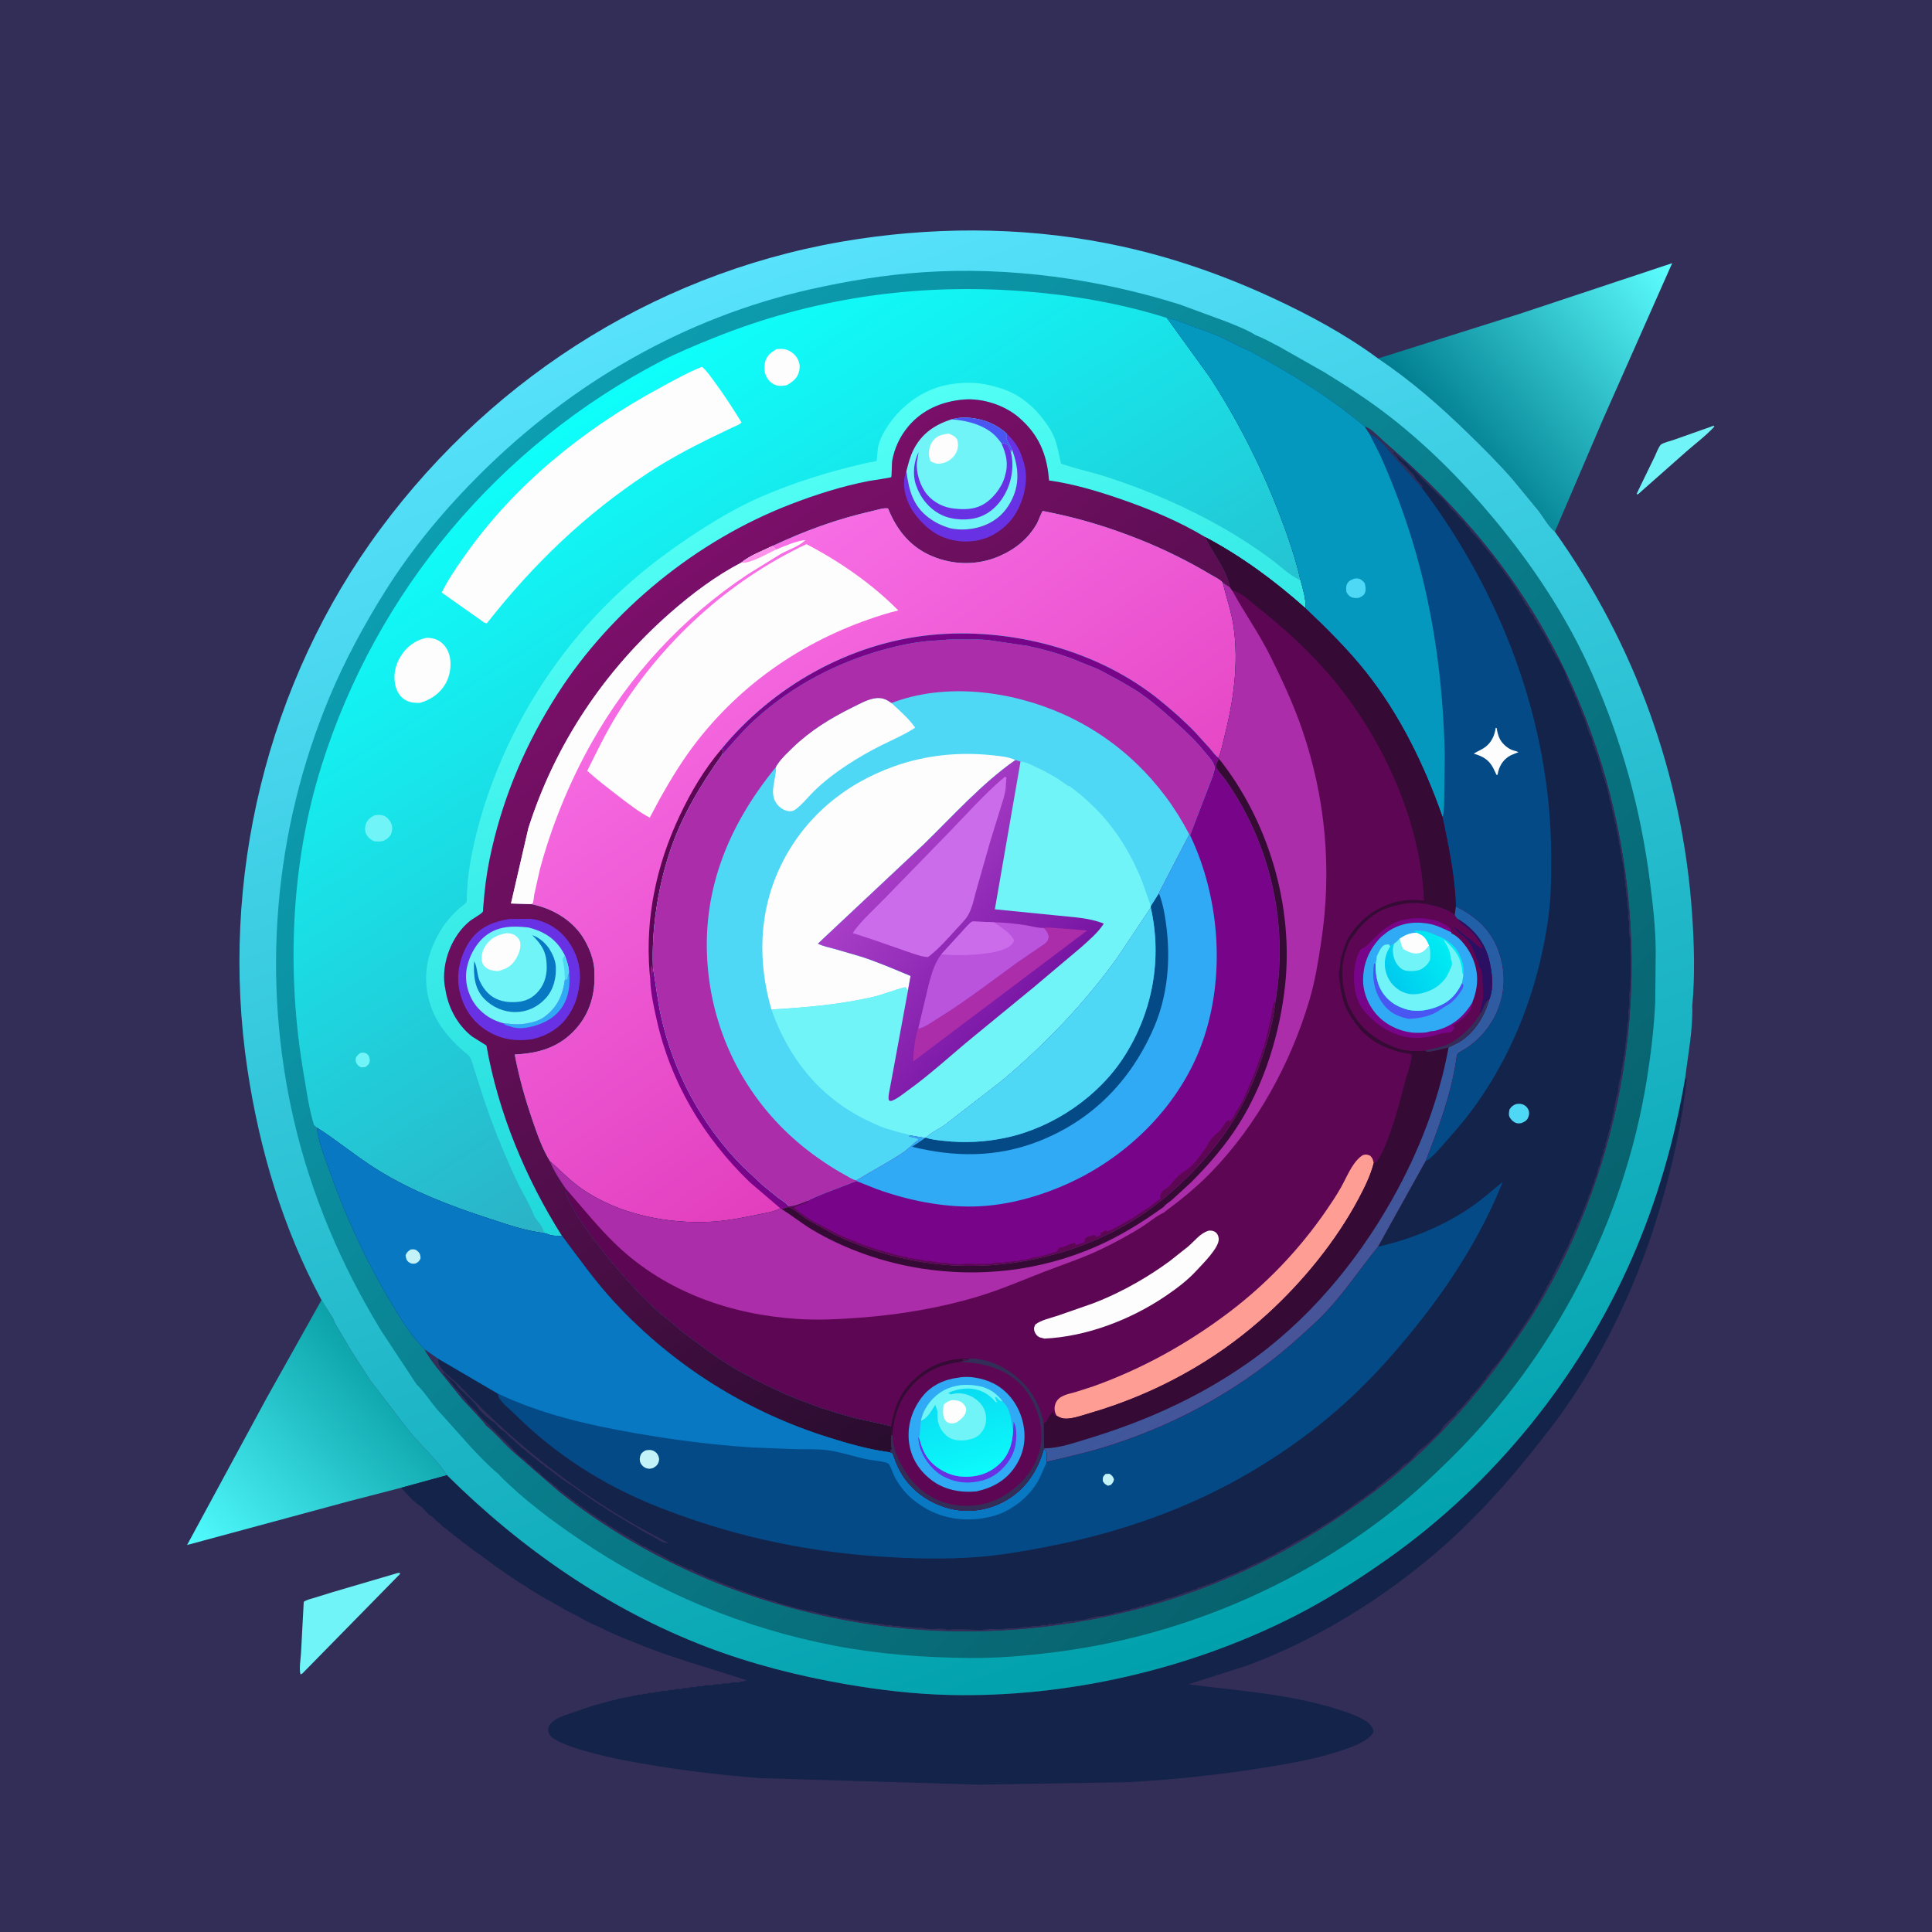<svg version="1.1" xmlns="http://www.w3.org/2000/svg" style="display: block;" viewBox="0 0 2048 2048" width="1024" height="1024">
<defs>
	<linearGradient id="Gradient1" gradientUnits="userSpaceOnUse" x1="417.953" y1="1459.13" x2="214.454" y2="1652.28">
		<stop class="stop0" offset="0" stop-opacity="1" stop-color="rgb(11,161,169)"/>
		<stop class="stop1" offset="1" stop-opacity="1" stop-color="rgb(81,252,255)"/>
	</linearGradient>
	<linearGradient id="Gradient2" gradientUnits="userSpaceOnUse" x1="1544.67" y1="479.955" x2="1777.27" y2="287.575">
		<stop class="stop0" offset="0" stop-opacity="1" stop-color="rgb(0,125,144)"/>
		<stop class="stop1" offset="1" stop-opacity="1" stop-color="rgb(93,255,255)"/>
	</linearGradient>
	<linearGradient id="Gradient3" gradientUnits="userSpaceOnUse" x1="1293.7" y1="1746.74" x2="754.015" y2="292.964">
		<stop class="stop0" offset="0" stop-opacity="1" stop-color="rgb(0,160,172)"/>
		<stop class="stop1" offset="1" stop-opacity="1" stop-color="rgb(88,226,252)"/>
	</linearGradient>
	<linearGradient id="Gradient4" gradientUnits="userSpaceOnUse" x1="1547.14" y1="1535.75" x2="501.267" y2="509.461">
		<stop class="stop0" offset="0" stop-opacity="1" stop-color="rgb(7,96,107)"/>
		<stop class="stop1" offset="1" stop-opacity="1" stop-color="rgb(12,158,177)"/>
	</linearGradient>
	<linearGradient id="Gradient5" gradientUnits="userSpaceOnUse" x1="971.32" y1="1053.9" x2="588.846" y2="451.749">
		<stop class="stop0" offset="0" stop-opacity="1" stop-color="rgb(43,178,199)"/>
		<stop class="stop1" offset="1" stop-opacity="1" stop-color="rgb(14,255,251)"/>
	</linearGradient>
	<linearGradient id="Gradient6" gradientUnits="userSpaceOnUse" x1="1037.27" y1="1094.98" x2="763.89" y2="519.575">
		<stop class="stop0" offset="0" stop-opacity="1" stop-color="rgb(31,215,218)"/>
		<stop class="stop1" offset="1" stop-opacity="1" stop-color="rgb(82,255,245)"/>
	</linearGradient>
	<linearGradient id="Gradient7" gradientUnits="userSpaceOnUse" x1="1225.68" y1="1325.96" x2="695.033" y2="617.699">
		<stop class="stop0" offset="0" stop-opacity="1" stop-color="rgb(40,13,46)"/>
		<stop class="stop1" offset="1" stop-opacity="1" stop-color="rgb(124,15,106)"/>
	</linearGradient>
	<linearGradient id="Gradient8" gradientUnits="userSpaceOnUse" x1="1068.45" y1="1102.34" x2="735.363" y2="642.156">
		<stop class="stop0" offset="0" stop-opacity="1" stop-color="rgb(226,62,190)"/>
		<stop class="stop1" offset="1" stop-opacity="1" stop-color="rgb(247,110,229)"/>
	</linearGradient>
	<linearGradient id="Gradient9" gradientUnits="userSpaceOnUse" x1="1094.68" y1="1060.93" x2="939.049" y2="922.499">
		<stop class="stop0" offset="0" stop-opacity="1" stop-color="rgb(120,22,164)"/>
		<stop class="stop1" offset="1" stop-opacity="1" stop-color="rgb(168,62,199)"/>
	</linearGradient>
	<linearGradient id="Gradient10" gradientUnits="userSpaceOnUse" x1="1011.88" y1="1474.88" x2="1036.41" y2="1561.6">
		<stop class="stop0" offset="0" stop-opacity="1" stop-color="rgb(9,219,242)"/>
		<stop class="stop1" offset="1" stop-opacity="1" stop-color="rgb(12,250,251)"/>
	</linearGradient>
	<linearGradient id="Gradient11" gradientUnits="userSpaceOnUse" x1="1431.02" y1="1368.91" x2="1278.71" y2="1190.55">
		<stop class="stop0" offset="0" stop-opacity="1" stop-color="rgb(72,84,152)"/>
		<stop class="stop1" offset="1" stop-opacity="1" stop-color="rgb(28,97,169)"/>
	</linearGradient>
	<linearGradient id="Gradient12" gradientUnits="userSpaceOnUse" x1="1474.02" y1="1038.03" x2="1532.6" y2="1006.36">
		<stop class="stop0" offset="0" stop-opacity="1" stop-color="rgb(0,203,238)"/>
		<stop class="stop1" offset="1" stop-opacity="1" stop-color="rgb(0,235,243)"/>
	</linearGradient>
</defs>
<path transform="translate(0,0)" fill="rgb(51,46,88)" d="M -0 -0 L 2048 0 L 2048 2048 L -0 2048 L -0 -0 z"/>
<path transform="translate(0,0)" fill="rgb(112,244,247)" d="M 1815.97 451.5 C 1817.02 451.508 1816.54 451.332 1817.36 452.142 C 1808.36 461.966 1797.47 469.96 1787.49 478.75 L 1736.5 523.815 L 1735.62 524.145 L 1734.96 523.5 L 1737.04 519 L 1754.08 483.918 C 1755.61 480.799 1758.21 473.587 1760.65 471.311 C 1762.67 469.43 1771.33 467.302 1774.19 466.29 L 1815.97 451.5 z"/>
<path transform="translate(0,0)" fill="rgb(112,244,247)" d="M 421.416 1667.5 L 423.878 1667.3 L 424.023 1668.5 L 320.5 1774 L 318.552 1774.94 C 316.885 1768.79 318.722 1759.02 319.065 1752.53 L 321.987 1698 C 325.22 1695.71 329.629 1694.87 333.4 1693.68 L 352.944 1687.63 L 421.416 1667.5 z"/>
<path transform="translate(0,0)" fill="url(#Gradient1)" d="M 340.816 1378.11 L 353.267 1398.03 L 353.368 1398.04 C 354.356 1401.14 355.297 1403.26 357.079 1405.99 L 372.087 1431.48 L 392.496 1463.24 L 433.699 1517.04 C 446.553 1532.61 462.628 1547.02 473.842 1563.75 L 425.108 1577.11 L 369.068 1591.61 L 198.303 1637.79 L 282.854 1481.59 L 340.816 1378.11 z"/>
<path transform="translate(0,0)" fill="url(#Gradient2)" d="M 1610.38 332.841 L 1772.56 278.982 L 1699.42 444.06 L 1648.25 563.671 C 1641.57 558.449 1635.78 547.751 1630.39 540.87 L 1603.74 508.51 C 1589.02 491.573 1573.02 475.638 1556.97 459.97 C 1527.09 430.8 1495.57 403.239 1460.79 380.001 L 1610.38 332.841 z"/>
<path transform="translate(0,0)" fill="rgb(20,35,74)" d="M 1786.34 1142.9 L 1788.01 1143.55 C 1783.82 1184.08 1775.5 1223.4 1764.76 1262.67 C 1743.51 1340.38 1711.6 1413.66 1667.14 1481.02 C 1652.27 1503.55 1635.47 1524.65 1618.5 1545.61 C 1585.63 1586.17 1549.73 1624.04 1509.06 1656.99 C 1452.93 1702.46 1389.56 1740.51 1321.77 1765.66 L 1259.69 1785.43 C 1311.44 1792.22 1363.72 1795.27 1414 1810.74 C 1425.18 1814.18 1436.96 1817.68 1447 1823.8 C 1451.22 1826.38 1454.93 1830.11 1456.05 1835 C 1455.08 1838.75 1451.75 1841.66 1448.64 1843.82 C 1440.4 1849.52 1430.1 1852.94 1420.66 1856.04 C 1400.88 1862.52 1380.96 1866.81 1360.5 1870.38 C 1306 1879.91 1250.41 1886.25 1195.15 1889.22 L 1037.13 1891.79 L 807.249 1884.95 C 757.733 1881.31 707.86 1874.95 659.133 1865.46 C 645.289 1862.77 588.53 1850.56 582.268 1838.3 C 581.157 1836.12 580.637 1832.88 581.558 1830.52 C 583.76 1824.88 591.998 1820.81 597.332 1818.76 L 628.995 1807.92 L 645.5 1803.44 C 648.066 1802.68 651.08 1802.33 653.5 1801.46 C 658.365 1799.71 663.472 1799.46 668.5 1798.43 C 670.299 1798.07 670.085 1797.45 672.369 1797.42 L 674 1797.46 C 676.112 1796.1 677.553 1796.47 680 1796.43 C 682.116 1795.11 683.568 1795.49 686 1795.48 C 688.263 1793.99 690.342 1794.49 693 1794.48 C 695.121 1793.09 696.534 1793.5 699 1793.49 C 701.401 1791.89 704.156 1792.49 707 1792.49 C 709.263 1790.99 711.337 1791.49 714 1791.49 C 716.401 1789.89 719.156 1790.49 722 1790.49 C 724.263 1788.99 726.337 1789.49 729 1789.49 C 731.401 1787.89 734.156 1788.49 737 1788.49 C 739.401 1786.89 742.156 1787.49 745 1787.49 C 747.498 1785.83 751.937 1786.49 755 1786.49 C 757.398 1784.9 761.097 1785.49 764 1785.49 C 766.398 1783.9 770.097 1784.49 773 1784.49 C 775.498 1782.83 779.937 1783.49 783 1783.49 L 784.49 1782.5 C 786.791 1782.68 788.512 1782.12 790.673 1781.46 L 791.589 1781.17 L 755.427 1769.64 L 729.432 1761.58 L 700.995 1752.05 C 698.222 1751.23 695.781 1749.85 692.995 1749.05 C 690.21 1748.25 687.787 1746.85 684.995 1746.05 L 683 1745.51 C 679.672 1743.81 683.276 1745.14 680.031 1744.04 L 665.031 1738.04 L 661 1736.52 L 645.56 1729.82 L 635 1724.53 C 632.844 1723.43 630.668 1722.87 628.56 1721.82 L 620.995 1718.01 L 618 1716.51 L 612.529 1713.28 L 599 1706.52 L 594.995 1704.01 L 579.466 1695.23 L 578 1694.51 L 573.995 1692.01 C 571.886 1690.88 569.951 1689.94 568 1688.51 C 565.882 1686.96 563.663 1685.99 561.5 1684.54 L 557 1681.51 C 554.874 1679.99 552.66 1678.98 550.501 1677.54 L 538.5 1669.51 C 535.972 1667.93 533.867 1666.06 531.407 1664.42 L 530 1663.51 L 528.5 1662.51 C 524.638 1660.1 521.237 1657.1 517.5 1654.51 L 506.5 1646.51 C 505.081 1645.53 503.831 1644.89 502.466 1643.76 L 498.995 1641.01 C 496.962 1640.06 496.71 1639.1 494.995 1638.01 C 493.524 1637.07 492.386 1635.89 490.995 1635.01 C 489.26 1633.9 487.585 1631.88 485.995 1631.01 C 484.209 1630.02 483.582 1629.01 481.995 1628.01 C 480.26 1626.9 478.585 1624.88 476.995 1624 C 474.908 1622.86 473.813 1621 471.995 1620.01 C 468.975 1618.35 467.693 1615.68 464.995 1614.01 C 462.092 1612.21 459.669 1608.37 456.995 1607.01 C 452 1604.46 449.562 1598.65 444.995 1596.01 C 437.862 1591.88 431.069 1583.13 425.108 1577.11 L 473.842 1563.75 C 552.568 1641.79 644.942 1705.97 748.826 1745.74 C 796.49 1763.99 846.747 1776.7 896.995 1785.37 C 933.17 1791.6 969.893 1795.9 1006.62 1796.75 C 1130.85 1799.64 1260.13 1769.91 1371 1713.83 C 1405.96 1696.14 1439.24 1674.91 1471.21 1652.33 C 1583.96 1572.7 1674.82 1459.97 1730.06 1333.6 C 1756.75 1272.54 1775.06 1208.52 1786.34 1142.9 z"/>
<path transform="translate(0,0)" fill="url(#Gradient3)" d="M 340.816 1378.11 C 299.928 1302.19 274.96 1218.38 262.253 1133.35 C 232.32 933.045 282.577 723.415 403.424 560.5 C 525.947 395.324 706.393 283.488 910.457 253.241 C 1003.11 239.507 1097.85 241.158 1189.53 261.295 C 1244.56 273.382 1297.82 292.08 1348.9 315.749 C 1387.35 333.566 1426.64 354.696 1460.79 380.001 C 1495.57 403.239 1527.09 430.8 1556.97 459.97 C 1573.02 475.638 1589.02 491.573 1603.74 508.51 L 1630.39 540.87 C 1635.78 547.751 1641.57 558.449 1648.25 563.671 C 1732.98 682.671 1783.5 822.44 1793.65 968.224 C 1795.87 1000.13 1796.85 1034.39 1793.88 1066.27 C 1794.62 1091.78 1789.39 1117.68 1786.34 1142.9 C 1775.06 1208.52 1756.75 1272.54 1730.06 1333.6 C 1674.82 1459.97 1583.96 1572.7 1471.21 1652.33 C 1439.24 1674.91 1405.96 1696.14 1371 1713.83 C 1260.13 1769.91 1130.85 1799.64 1006.62 1796.75 C 969.893 1795.9 933.17 1791.6 896.995 1785.37 C 846.747 1776.7 796.49 1763.99 748.826 1745.74 C 644.942 1705.97 552.568 1641.79 473.842 1563.75 C 462.628 1547.02 446.553 1532.61 433.699 1517.04 L 392.496 1463.24 L 372.087 1431.48 L 357.079 1405.99 C 355.297 1403.26 354.356 1401.14 353.368 1398.04 L 353.267 1398.03 L 340.816 1378.11 z"/>
<path transform="translate(0,0)" fill="url(#Gradient4)" d="M 441.591 1467.53 L 404.208 1410.86 C 362.023 1341.86 329.773 1266.4 311.537 1187.47 C 276.967 1037.84 289.985 881.387 349.021 739.562 C 365.329 700.385 386.11 662.055 408.656 626.13 C 437.115 580.781 472.067 539.137 510.004 501.495 C 606.434 405.814 725.553 336.78 858.514 306.781 C 897.944 297.885 938.073 291.332 978.417 288.591 C 1069.27 282.421 1164.25 295.504 1250.95 322.878 L 1301.11 341.362 C 1310.99 345.401 1321.91 349.518 1330.94 355.217 C 1339.71 358.599 1348.01 363.305 1356.33 367.642 L 1403.81 394.568 C 1427.99 409.375 1451.8 424.854 1474.16 442.327 C 1514.45 473.822 1550.12 509.834 1582.86 549.035 C 1624.59 599.016 1660.82 653.56 1687.32 713.221 C 1719.07 784.701 1739.08 856.959 1749.03 934.562 C 1752.16 958.944 1755.02 983.923 1755.14 1008.52 L 1754.59 1062.8 C 1753.33 1089.7 1750.02 1117.3 1745.76 1143.87 C 1721.43 1295.74 1647.27 1437.99 1537.96 1545.95 C 1518.02 1565.64 1497.15 1585.06 1475.11 1602.39 C 1371.72 1683.73 1247.34 1735.27 1116.92 1751.52 C 1087.49 1755.19 1057.92 1757.8 1028.24 1757.55 C 980.204 1757.15 932.414 1753.6 885.172 1744.61 C 788.008 1726.11 696.605 1687.68 614.833 1632.23 C 585.371 1612.26 555.04 1589.67 529.944 1564.34 L 528.098 1562.17 L 527.995 1562.18 C 517.733 1553.79 508.536 1543.9 499.443 1534.28 L 462.641 1493.25 C 455.735 1485.02 449.354 1474.8 441.591 1467.53 z"/>
<path transform="translate(0,0)" fill="url(#Gradient5)" d="M 336.142 1195.47 L 332.806 1192.5 C 327.55 1175.66 325.061 1156.75 322.057 1139.35 C 303.486 1031.8 307.986 915.975 340.898 811.436 C 398.959 627.014 528.942 472.021 700.679 382.906 C 718.359 373.732 736.839 366.188 755.284 358.72 C 860.874 315.968 971.596 299.927 1085.05 308.731 C 1136.11 312.693 1188.13 321.551 1237.03 337.058 C 1246.39 338.639 1255.54 342.796 1264.43 346.082 C 1275.66 350.235 1286.92 353.937 1297.77 359.063 C 1306.26 363.07 1315.04 368.417 1323.81 371.535 C 1367.37 395.301 1408.6 420.212 1446.64 452.281 C 1452.41 453.062 1462.09 463.626 1466.86 467.753 C 1511.35 506.232 1552.43 547.949 1588.14 594.804 C 1700.41 742.113 1748.23 935.924 1723.16 1118.9 C 1711.09 1207 1682.09 1294.43 1638.03 1371.75 C 1623.48 1397.28 1606.8 1421.51 1589.39 1445.15 C 1552.15 1495.69 1507.62 1543.01 1457.5 1580.96 C 1419.14 1610.01 1378.38 1636.27 1335.16 1657.55 C 1210.03 1719.17 1065.23 1742.06 927.171 1722.59 C 806.405 1705.57 688.54 1657.68 592.957 1581.42 L 542.071 1537.22 C 533.154 1528.74 524.66 1518.73 515.175 1511 C 514.876 1508.98 493.349 1486.88 490.043 1483.07 L 462.528 1448.91 C 458.181 1443.01 453.356 1436.97 450.176 1430.37 C 435.947 1416.3 424.636 1397.71 414.395 1380.58 C 387.097 1334.9 365.367 1287.41 347.858 1237.16 C 343.559 1224.83 336.904 1208.54 336.142 1195.47 z"/>
<path transform="translate(0,0)" fill="rgb(112,244,247)" d="M 381.384 1116.5 L 382.721 1116.06 C 385.047 1115.66 387.054 1115.63 388.958 1117.14 C 391.032 1118.79 392.21 1121.89 391.964 1124.5 C 391.64 1127.94 390.058 1129.01 387.5 1130.98 L 386.688 1131.19 C 384.065 1131.61 382.208 1131.68 380.094 1129.84 C 378.023 1128.05 376.979 1125.74 376.993 1123 C 377.008 1120.12 379.446 1118.27 381.384 1116.5 z"/>
<path transform="translate(0,0)" fill="rgb(112,244,247)" d="M 396.46 864.5 C 398.979 863.778 402.584 863.583 405.151 864.152 C 408.637 864.923 411.877 867.851 413.676 870.842 C 416.071 874.82 416.237 878.736 414.893 883.112 C 413.673 887.087 409.996 889.627 406.5 891.374 C 403.197 892.421 399.907 892.014 396.5 891.845 C 393.273 890.088 390.689 888.382 388.74 885.17 C 386.799 881.971 386.573 877.847 387.589 874.257 C 388.907 869.598 392.39 866.712 396.46 864.5 z"/>
<path transform="translate(0,0)" fill="rgb(252,253,252)" d="M 823.14 370.114 C 826.114 369.891 829.169 369.586 832.104 370.259 C 837.393 371.472 842.454 375.167 845.185 379.849 C 847.952 384.593 848.304 389.238 846.848 394.5 C 844.982 401.247 839.68 405.107 833.882 408.385 C 831.074 408.823 827.966 409.293 825.137 408.921 C 820.48 408.308 816.189 405.226 813.631 401.356 C 810.183 396.14 809.58 390.172 810.951 384.147 C 812.57 377.032 817.17 373.647 823.14 370.114 z"/>
<path transform="translate(0,0)" fill="rgb(252,253,252)" d="M 451.964 676.143 C 455.855 675.963 460.32 676.75 463.816 678.478 C 469.712 681.392 474.058 687.108 476.027 693.301 C 479.147 703.116 477.4 715.839 472.28 724.76 C 466.274 735.226 456.634 741.775 445.214 745.046 C 439.875 745.166 435.591 744.963 430.726 742.569 C 425.094 739.797 421.301 734.276 419.58 728.335 C 416.423 717.436 418.583 705.698 424.468 696.149 C 430.932 685.662 439.903 678.757 451.964 676.143 z"/>
<path transform="translate(0,0)" fill="rgb(252,253,252)" d="M 744.152 388.789 C 749.427 393.309 753.776 399.856 757.888 405.417 C 768.007 419.101 777.139 433.351 786.072 447.821 C 784.131 450.169 779.318 451.722 776.546 453.067 L 752.339 464.721 C 730.012 475.717 707.761 487.651 686.958 501.331 C 620.049 545.331 565.398 598.046 516.016 660.82 L 513.5 660.084 L 468.258 628.157 C 474.653 614.731 483.601 601.997 492.129 589.807 C 544.811 514.501 618.102 455.299 698.452 411.732 C 713.449 403.6 728.289 395.134 744.152 388.789 z"/>
<path transform="translate(0,0)" fill="url(#Gradient6)" d="M 576.033 1307 C 577.393 1301.29 567.986 1293.54 565.95 1288.17 C 561.348 1276.02 553.805 1264.56 548.261 1252.74 C 534.572 1223.56 522.076 1193.27 512.113 1162.61 L 502.256 1131.84 C 500.454 1126.33 499.906 1121.39 495.221 1117.51 C 473.603 1099.59 457.458 1079.64 452.834 1051.23 C 448.603 1025.23 456.498 1001.08 471.269 980.016 C 475.502 973.978 480.464 968.87 485.824 963.812 C 487.57 962.165 493.722 957.886 494.58 956.031 C 494.964 955.201 494.709 951.842 494.746 950.828 L 495.802 934.173 C 497.18 919.839 499.981 904.955 503.268 890.926 C 523.287 805.465 566.511 724.578 625.239 659.5 C 656.6 624.749 691.77 595.573 730.637 569.645 C 754.266 553.882 778.666 539.058 804.692 527.547 C 833.655 514.736 863.932 504.76 894.5 496.588 L 918.923 490.666 C 920.137 490.419 928.851 489.07 929.248 488.633 C 929.62 488.223 930.325 476.165 930.696 474.466 C 932.691 465.333 936.807 457.663 942.097 450.017 C 956.746 428.845 979.492 412.374 1005.05 407.841 L 1006.65 407.57 C 1017.08 405.719 1030.69 404.965 1041.13 406.861 C 1056.17 409.593 1069.81 413.281 1082.56 422.112 L 1084 423.122 C 1091.26 428.129 1099.03 435.67 1104.44 442.681 C 1109.46 449.192 1114.17 455.561 1117.34 463.227 C 1121.02 472.118 1122.5 482.149 1124.75 491.484 C 1140.85 497.133 1158.02 500.607 1174.37 505.946 C 1217.49 520.034 1259.7 538.331 1299 561.047 C 1315.46 570.564 1331.37 581.05 1346.7 592.299 C 1356.01 599.13 1366.79 609.709 1377.16 614.472 L 1378.64 615.108 C 1380.96 623.613 1384.82 636.044 1383.8 644.779 C 1351.28 615.783 1316.33 589.994 1277.82 569.477 C 1250.2 552.794 1219.11 539.886 1188.7 529.323 C 1164.22 520.821 1137.7 512.92 1111.99 509.308 C 1109.96 481.948 1101.33 460.94 1080.19 442.63 C 1065.05 429.514 1041.6 421.874 1021.59 423.523 C 998.828 425.399 977.787 434.196 962.875 451.995 C 953.961 462.635 948.229 474.897 945.742 488.548 C 945.268 491.146 945.383 505.078 944.793 505.797 C 944.246 506.462 924.133 509.317 921.394 509.84 C 892.739 515.313 864.699 524.313 837.514 534.806 C 738.709 572.945 648.482 646.155 591.216 735.308 C 558.65 786.005 535.058 840.438 521.487 899.25 C 517.81 915.184 515.084 931.271 513.503 947.549 L 512.191 962.536 C 512.142 963.124 512.135 965.991 511.866 966.458 C 510.474 968.873 501.056 973.933 498.281 976.159 C 479.12 991.529 467.908 1020.19 471.349 1044.59 L 471.981 1047.65 C 474.663 1067.28 484.693 1086.48 500.5 1098.76 L 515.673 1108.27 C 528.184 1179.43 557.134 1249.05 595.698 1310.05 C 591.841 1309.99 587.239 1310.21 583.5 1309.23 C 580.784 1308.51 579.046 1307.29 576.033 1307 z"/>
<path transform="translate(0,0)" fill="url(#Gradient7)" d="M 471.981 1047.65 L 471.349 1044.59 C 467.908 1020.19 479.12 991.529 498.281 976.159 C 501.056 973.933 510.474 968.873 511.866 966.458 C 512.135 965.991 512.142 963.124 512.191 962.536 L 513.503 947.549 C 515.084 931.271 517.81 915.184 521.487 899.25 C 535.058 840.438 558.65 786.005 591.216 735.308 C 648.482 646.155 738.709 572.945 837.514 534.806 C 864.699 524.313 892.739 515.313 921.394 509.84 C 924.133 509.317 944.246 506.462 944.793 505.797 C 945.383 505.078 945.268 491.146 945.742 488.548 C 948.229 474.897 953.961 462.635 962.875 451.995 C 977.787 434.196 998.828 425.399 1021.59 423.523 C 1041.6 421.874 1065.05 429.514 1080.19 442.63 C 1101.33 460.94 1109.96 481.948 1111.99 509.308 C 1137.7 512.92 1164.22 520.821 1188.7 529.323 C 1219.11 539.886 1250.2 552.794 1277.82 569.477 C 1285.82 587.252 1300.31 602.833 1303.9 622.672 L 1296.24 617.904 C 1294.08 614.526 1286.89 611.187 1283.24 609.003 C 1259.15 594.583 1233.44 581.962 1207.36 571.605 C 1176.89 559.505 1145.81 549.825 1113.67 543.351 C 1112.95 543.206 1105.53 541.601 1105.38 541.693 C 1104.26 542.418 1100.44 552.721 1099.39 554.612 C 1090.31 570.947 1076.02 582.427 1058.99 589.705 C 1036.32 599.396 1011.18 599.184 988.469 589.75 C 964.95 579.982 950.68 562.005 941.338 538.962 C 937.143 538.024 928.796 540.781 924.538 541.743 C 887.238 550.169 853.215 562.622 818.7 578.868 C 808.276 583.947 794.662 588.987 785.851 596.411 C 758.794 610.424 733.166 629.777 710.316 649.834 C 640.432 711.175 588.231 789.334 560.031 878.16 L 541.673 957.718 L 563.284 958.409 C 584.462 962.639 604.903 974.115 617.128 992.296 C 624.07 1002.62 630.456 1018.43 630.013 1030.92 C 631.324 1052.79 625.32 1074.07 610.491 1090.61 C 592.757 1110.39 571.27 1116.56 545.635 1117.8 C 550.277 1142.28 556.923 1165.73 565.069 1189.29 C 569.882 1203.21 575.292 1218.69 583.19 1231.18 C 587.12 1241.47 593.507 1250.8 599.663 1259.88 C 598.396 1275.74 638.874 1326.71 650.397 1340.2 C 668.496 1361.4 688.04 1383.62 710.296 1400.5 C 715.045 1404.1 719.134 1408.46 723.951 1412.07 L 726.175 1413.92 L 752.03 1432.89 C 776.115 1450.88 804.823 1465.07 832 1477.58 L 842.949 1482.13 L 868.554 1491.88 C 870.133 1492.61 871.286 1492.75 872.951 1493.15 L 886.433 1497.61 L 905.995 1503.14 L 941.995 1511.12 L 944.533 1511.82 L 944.695 1521.71 C 944.747 1526.08 944.239 1531.33 945.5 1535.51 L 944.51 1537 L 943.632 1539.45 L 941.158 1539.2 C 919.755 1536.21 898.673 1530.15 878.106 1523.69 C 791.443 1496.45 714.443 1448.12 652.445 1381.69 C 631.466 1359.21 614.052 1334.59 595.698 1310.05 C 557.134 1249.05 528.184 1179.43 515.673 1108.27 L 500.5 1098.76 C 484.693 1086.48 474.663 1067.28 471.981 1047.65 z"/>
<path transform="translate(0,0)" fill="rgb(104,50,228)" d="M 1067.59 460.097 C 1078 470.041 1081.91 478.215 1085.68 491.792 C 1090.39 508.706 1085.77 528.561 1077.17 543.457 C 1069.29 557.102 1054.77 568.353 1039.42 572.131 C 1022.83 576.213 1004.65 573.654 990.177 564.526 L 983.993 559.999 C 975.348 552.474 967.394 543.523 962.821 532.877 C 958.312 522.378 956.354 510.505 960.757 499.703 C 963.492 519.504 967.599 536.265 984.5 548.857 C 991.609 554.153 998.933 557.604 1007.46 560.04 C 1017.9 562.258 1030.07 561.469 1040.22 558.114 C 1055.68 553.002 1066.4 543.131 1073.25 528.379 C 1081.37 510.879 1079.24 493.856 1072.76 476.315 C 1071.47 472.414 1067.65 468.005 1066.82 464.5 C 1066.6 463.579 1067.38 461.087 1067.59 460.097 z"/>
<path transform="translate(0,0)" fill="rgb(112,244,247)" d="M 1008.5 444.533 C 1014.61 443.135 1019.68 442.16 1026 442.726 L 1027.83 442.873 C 1042.77 444.165 1056.63 449.716 1067.59 460.097 C 1067.38 461.087 1066.6 463.579 1066.82 464.5 C 1067.65 468.005 1071.47 472.414 1072.76 476.315 C 1079.24 493.856 1081.37 510.879 1073.25 528.379 C 1066.4 543.131 1055.68 553.002 1040.22 558.114 C 1030.07 561.469 1017.9 562.258 1007.46 560.04 C 998.933 557.604 991.609 554.153 984.5 548.857 C 967.599 536.265 963.492 519.504 960.757 499.703 C 962.8 491.756 964.697 483.845 968.466 476.5 C 977.168 459.538 990.775 450.292 1008.5 444.533 z"/>
<path transform="translate(0,0)" fill="rgb(74,86,242)" d="M 1008.5 444.533 C 1014.61 443.135 1019.68 442.16 1026 442.726 L 1027.83 442.873 C 1042.77 444.165 1056.63 449.716 1067.59 460.097 C 1067.38 461.087 1066.6 463.579 1066.82 464.5 C 1067.65 468.005 1071.47 472.414 1072.76 476.315 L 1071.66 479.814 C 1071.02 477.624 1070.04 474.334 1068.64 472.5 C 1066.67 469.929 1064.4 470.139 1061.44 469.616 L 1056.89 463.902 C 1045.49 450.876 1025.22 445.582 1008.5 444.533 z"/>
<path transform="translate(0,0)" fill="rgb(252,253,252)" d="M 986.655 489.11 C 985.963 487.583 985.297 486.178 985.054 484.5 C 984.174 478.415 985.227 471.919 989.141 467.045 C 993.498 461.617 999.205 460.443 1005.76 459.64 C 1009.67 461.203 1011.9 462.188 1014.5 465.566 C 1016.14 470.381 1015.8 475.601 1013.42 480.165 C 1010.74 485.327 1005.34 489.463 999.719 490.831 C 994.052 492.208 991.757 491.634 986.655 489.11 z"/>
<path transform="translate(0,0)" fill="rgb(104,50,228)" d="M 1061.44 469.616 C 1064.4 470.139 1066.67 469.929 1068.64 472.5 C 1070.04 474.334 1071.02 477.624 1071.66 479.814 C 1074.76 491.852 1072.92 506.689 1068.06 518 C 1062.37 531.241 1052.38 542.928 1038.5 547.884 C 1026.24 552.258 1009.58 551.45 997.946 545.776 C 984.806 539.365 975.333 527.371 970.798 513.581 C 967.278 502.878 968.664 489.264 973.742 479.286 L 972.028 489.5 C 970.802 500.928 975.372 515.287 982.622 524.075 C 989.66 532.606 1000.48 538.077 1011.48 539.127 L 1013 539.261 C 1022.37 540.208 1031.96 539.966 1040.59 535.632 C 1051.59 530.11 1061.64 517.374 1065.02 505.683 L 1065.41 504.274 C 1069.16 491.365 1066.75 481.583 1061.44 469.616 z"/>
<path transform="translate(0,0)" fill="rgb(104,50,228)" d="M 539.692 974.203 L 562 973.971 C 576.671 975.374 591.135 983.532 600.272 995.02 C 611.025 1008.54 616.579 1025.44 614.351 1042.72 L 614.103 1044.5 C 612.629 1055.77 609.718 1065.16 603.57 1074.88 C 594.337 1089.49 580.432 1097.89 563.793 1101.71 C 545.987 1104.13 529.728 1101.67 514.549 1091.53 C 499.226 1081.29 489.977 1066.03 486.636 1047.98 C 483.451 1030.77 488.475 1011.06 498.528 996.845 C 508.594 982.607 523.043 976.971 539.692 974.203 z"/>
<path transform="translate(0,0)" fill="rgb(49,170,245)" d="M 603.172 1030.66 C 604.878 1044.26 602.699 1058.85 594.136 1070 C 587.017 1079.27 576.147 1084.99 565 1087.84 L 563.863 1088.14 C 556.507 1090.02 548.07 1090.96 541 1088.02 L 538.562 1087.4 C 536.423 1086.86 535.348 1086.26 533.718 1084.71 L 538.995 1085.17 C 544.929 1085.89 551.294 1086.17 557.199 1085.1 C 564.618 1083.74 571.318 1082.33 577.505 1077.64 C 591.139 1067.3 596.67 1054.63 598.835 1038.11 L 599.955 1038.45 L 601.5 1037.51 C 601.262 1035.14 601.93 1033.65 602.809 1031.52 L 603.172 1030.66 z"/>
<path transform="translate(0,0)" fill="rgb(112,244,247)" d="M 533.718 1084.71 C 522.804 1081.85 513.866 1076.63 506.363 1068.15 C 497.637 1058.28 492.975 1044.03 494.17 1030.92 C 495.417 1017.25 503.412 1001.07 514.308 992.326 C 528.019 981.322 543.67 981.343 560.213 983.182 C 575.175 986.829 587.883 994.233 595.976 1007.73 L 598.559 1012.25 C 600.698 1017.95 603.043 1024.53 603.172 1030.66 L 602.809 1031.52 C 601.93 1033.65 601.262 1035.14 601.5 1037.51 L 599.955 1038.45 L 598.835 1038.11 C 596.67 1054.63 591.139 1067.3 577.505 1077.64 C 571.318 1082.33 564.618 1083.74 557.199 1085.1 C 551.294 1086.17 544.929 1085.89 538.995 1085.17 L 533.718 1084.71 z"/>
<path transform="translate(0,0)" fill="rgb(78,216,245)" d="M 598.559 1012.25 C 600.698 1017.95 603.043 1024.53 603.172 1030.66 L 602.809 1031.52 C 601.93 1033.65 601.262 1035.14 601.5 1037.51 L 599.955 1038.45 L 598.835 1038.11 C 598.409 1031.02 598.242 1023.96 596.139 1017.12 L 598.559 1012.25 z"/>
<path transform="translate(0,0)" fill="rgb(252,253,252)" d="M 536.985 989.146 C 539.428 989.403 542.224 989.563 544.478 990.605 C 547.185 991.856 550.332 995.081 551.149 997.979 C 552.856 1004.04 550.051 1011.18 546.992 1016.31 C 542.217 1024.33 536.8 1027 528.12 1029.39 C 525.137 1029.21 522.364 1028.98 519.5 1028.06 C 516.138 1026.98 512.293 1023.88 511.23 1020.41 C 509.291 1014.06 511.624 1006.66 515.345 1001.5 C 520.937 993.739 528.038 990.933 536.985 989.146 z"/>
<path transform="translate(0,0)" fill="rgb(7,120,193)" d="M 564.236 991.312 C 571.685 993.904 577.418 999.034 582.03 1005.34 C 585.688 1011.34 588.891 1017.87 589.192 1025 C 589.708 1037.23 586.632 1049.53 578.056 1058.65 C 569.658 1067.57 558.858 1072.73 546.5 1072.84 C 534.249 1072.94 522.152 1067.79 513.592 1059.08 C 502.494 1047.79 502.046 1033.58 502.517 1018.83 C 506.17 1025.11 505.48 1033.41 508.567 1039.99 L 509.067 1041 C 511.174 1045.35 513.658 1049.03 517.064 1052.5 C 523.905 1059.47 533.166 1062.21 542.692 1062.31 C 553.006 1062.42 561.382 1060.39 568.9 1052.79 C 576.233 1045.37 579.58 1035.67 579.569 1025.37 C 579.551 1009.7 574.979 1002.1 564.236 991.312 z"/>
<path transform="translate(0,0)" fill="url(#Gradient8)" d="M 818.7 578.868 C 853.215 562.622 887.238 550.169 924.538 541.743 C 928.796 540.781 937.143 538.024 941.338 538.962 C 950.68 562.005 964.95 579.982 988.469 589.75 C 1011.18 599.184 1036.32 599.396 1058.99 589.705 C 1076.02 582.427 1090.31 570.947 1099.39 554.612 C 1100.44 552.721 1104.26 542.418 1105.38 541.693 C 1105.53 541.601 1112.95 543.206 1113.67 543.351 C 1145.81 549.825 1176.89 559.505 1207.36 571.605 C 1233.44 581.962 1259.15 594.583 1283.24 609.003 C 1286.89 611.187 1294.08 614.526 1296.24 617.904 C 1300.11 633.719 1305.47 648.675 1307.75 664.907 C 1313.2 703.791 1307.56 743.427 1297.88 781.191 C 1296.07 788.247 1294.67 796.627 1291.63 803.243 C 1288.28 800.943 1285.04 796.33 1282.36 793.211 L 1266.7 775.97 C 1255.36 764.191 1243.15 753.556 1230.53 743.186 C 1164.55 688.995 1070.9 664.631 986.465 673.154 C 900.417 681.84 819.304 727.567 764.658 794.187 L 766.937 794.5 C 766.357 796.384 765.751 798.208 765.402 800.151 C 742.373 832.39 721.329 867.51 709.192 905.5 C 697.02 943.596 690.68 985.529 692.169 1025.5 C 695.168 1042.75 696.942 1059.9 700.736 1077.1 C 713.901 1136.78 744.194 1193 787.24 1236.43 L 808.977 1256.75 L 825 1269.77 C 828.532 1272.43 833.652 1275.18 836.099 1278.88 L 835.404 1279.5 L 828.649 1281.75 L 827.076 1280.77 C 821.121 1284.57 812.381 1285.64 805.529 1287.07 C 789.139 1290.47 772.465 1293.94 755.728 1294.98 C 708.614 1297.93 656.085 1287.57 616.825 1260.26 C 604.525 1251.7 594.379 1241.03 583.19 1231.18 C 575.292 1218.69 569.882 1203.21 565.069 1189.29 C 556.923 1165.73 550.277 1142.28 545.635 1117.8 C 571.27 1116.56 592.757 1110.39 610.491 1090.61 C 625.32 1074.07 631.324 1052.79 630.013 1030.92 C 630.456 1018.43 624.07 1002.62 617.128 992.296 C 604.903 974.115 584.462 962.639 563.284 958.409 L 541.673 957.718 L 560.031 878.16 C 588.231 789.334 640.432 711.175 710.316 649.834 C 733.166 629.777 758.794 610.424 785.851 596.411 C 794.662 588.987 808.276 583.947 818.7 578.868 z"/>
<path transform="translate(0,0)" fill="rgb(93,7,84)" d="M 764.658 794.187 L 766.937 794.5 C 766.357 796.384 765.751 798.208 765.402 800.151 C 742.373 832.39 721.329 867.51 709.192 905.5 C 697.02 943.596 690.68 985.529 692.169 1025.5 L 691.326 1032.67 L 690.75 1023.5 C 689.429 1028.16 691.434 1032.62 689.256 1037.28 L 688.537 1030.21 C 683.987 972.606 695.841 917.103 720.274 865.099 C 732.294 839.516 746.318 815.74 764.658 794.187 z"/>
<path transform="translate(0,0)" fill="rgb(120,5,137)" d="M 689.256 1037.28 C 691.434 1032.62 689.429 1028.16 690.75 1023.5 L 691.326 1032.67 L 692.169 1025.5 C 695.168 1042.75 696.942 1059.9 700.736 1077.1 C 713.901 1136.78 744.194 1193 787.24 1236.43 L 808.977 1256.75 L 825 1269.77 C 828.532 1272.43 833.652 1275.18 836.099 1278.88 L 835.404 1279.5 L 828.649 1281.75 L 827.076 1280.77 L 794.913 1253.32 C 745.573 1205.63 710.705 1147.33 695.875 1080 C 692.843 1066.23 689.484 1051.37 689.256 1037.28 z"/>
<path transform="translate(0,0)" fill="rgb(252,253,252)" d="M 822.731 582.505 C 832.824 578.418 843.003 573.799 853.869 572.378 C 846.991 579.385 835.665 582.632 827.095 587.5 L 793.27 608.443 C 724.066 654.078 667.105 715.909 626.588 788.25 C 603.396 829.66 584.6 875.757 572.293 921.594 L 566.322 948.372 C 566.071 949.788 565.447 956.63 564.749 957.46 C 564.375 957.905 563.772 958.092 563.284 958.409 L 541.673 957.718 L 560.031 878.16 C 588.231 789.334 640.432 711.175 710.316 649.834 C 733.166 629.777 758.794 610.424 785.851 596.411 C 794.662 588.987 808.276 583.947 818.7 578.868 L 822.731 582.505 z"/>
<path transform="translate(0,0)" fill="rgb(255,145,235)" d="M 785.851 596.411 C 794.662 588.987 808.276 583.947 818.7 578.868 L 822.731 582.505 C 814.533 586.277 794.341 598.14 785.851 596.411 z"/>
<path transform="translate(0,0)" fill="rgb(252,253,252)" d="M 854.877 576.83 C 889.844 595.02 924.575 618.987 952.268 647.128 L 944.5 649.052 C 862.95 672.466 791.697 718.284 739.267 785.235 C 724.245 804.418 711.395 825.412 699.492 846.636 L 688.806 866.728 C 677.241 860.755 666.67 852.395 656.365 844.498 C 644.825 835.654 633.302 826.868 622.5 817.12 C 632.358 797.363 641.964 777.299 653.546 758.478 C 701.445 680.638 771.999 615.822 854.877 576.83 z"/>
<path transform="translate(0,0)" fill="rgb(78,216,245)" d="M 764.658 794.187 C 819.304 727.567 900.417 681.84 986.465 673.154 C 1070.9 664.631 1164.55 688.995 1230.53 743.186 C 1243.15 753.556 1255.36 764.191 1266.7 775.97 L 1282.36 793.211 C 1285.04 796.33 1288.28 800.943 1291.63 803.243 L 1292.16 804.307 C 1290.98 806.367 1288.56 810.483 1289.21 812.921 C 1290.16 816.472 1296.94 823.52 1299.35 827.059 C 1346.46 894.308 1365.54 977.285 1352.58 1058.5 L 1352.12 1060.78 C 1350.02 1080.52 1344.7 1100.55 1338.4 1119.33 C 1330.98 1141.45 1322.08 1162.87 1310.19 1183 C 1289.74 1217.65 1261.08 1248.33 1229.82 1273.47 C 1165.61 1325.1 1075.71 1348.96 994.312 1340.08 C 955.988 1335.9 917.61 1324.9 883.023 1307.85 L 855.236 1292.41 C 850.055 1289.21 840.914 1280.34 835.404 1279.5 L 836.099 1278.88 C 833.652 1275.18 828.532 1272.43 825 1269.77 L 808.977 1256.75 L 787.24 1236.43 C 744.194 1193 713.901 1136.78 700.736 1077.1 C 696.942 1059.9 695.168 1042.75 692.169 1025.5 C 690.68 985.529 697.02 943.596 709.192 905.5 C 721.329 867.51 742.373 832.39 765.402 800.151 C 765.751 798.208 766.357 796.384 766.937 794.5 L 764.658 794.187 z"/>
<path transform="translate(0,0)" fill="rgb(252,253,252)" d="M 822.527 813.125 C 822.908 811.941 823.862 810.668 824.548 809.646 C 828.561 803.667 835.003 797.641 840.197 792.62 C 859.126 774.321 880.775 761.076 904.298 749.506 C 911.387 746.019 919.001 741.699 926.825 740.321 C 934.279 739.008 939.121 740.964 944.988 745.224 C 953.76 753.518 963.216 761.385 970.139 771.353 C 958.901 778.735 946.515 783.998 934.5 789.97 C 921.928 796.219 909.69 803.269 897.948 810.965 C 885.643 819.03 873.473 828.307 862.933 838.598 C 856.619 844.762 850.156 853.132 843.054 858.212 C 840.765 859.849 837.938 860.294 835.203 859.765 C 830.037 858.766 825.538 855.33 822.646 850.995 C 815.183 839.804 823.171 825.238 822.527 813.125 z"/>
<path transform="translate(0,0)" fill="rgb(252,253,252)" d="M 817.739 1070.15 C 803.166 1019.68 804.22 967.006 827.019 919 C 851.479 867.499 894.481 831.327 947.877 812.31 C 980.985 800.518 1016.69 796.841 1051.6 800.589 C 1059.83 801.473 1068.76 802.125 1076.32 805.704 C 1040.85 830.526 1010.39 864.68 979.5 894.768 L 867.05 1000.28 C 872.504 1003.08 878.825 1004.28 884.719 1005.89 L 912.597 1014 C 930.463 1019.73 947.937 1027.35 965.258 1034.54 L 962.483 1050.01 L 959.75 1046.47 C 947.638 1049.35 936.015 1054.46 923.685 1057.23 C 888.484 1065.11 853.63 1067.96 817.739 1070.15 z"/>
<path transform="translate(0,0)" fill="rgb(171,45,169)" d="M 765.402 800.151 C 776.924 787.195 787.618 774.388 800.501 762.652 C 839.868 726.789 887.809 701.821 939 688.033 C 954.919 683.745 972.569 680.141 989.098 679.191 L 998.09 678.56 C 1006.46 677.57 1015.41 677.907 1023.84 677.893 C 1032.74 677.879 1042.56 677.54 1051.32 679.078 L 1088.77 684.593 C 1104.42 687.711 1119.84 692.118 1134.82 697.572 L 1158.08 706.969 C 1166.15 709.837 1174.75 715.3 1182.47 719.184 L 1191.01 723.995 L 1193.52 725.5 L 1195.23 726.445 C 1214.38 737.182 1231.29 752.197 1247.5 766.864 C 1257.59 775.997 1268.14 785.828 1276.59 796.5 C 1280.64 801.608 1288.66 808.962 1287.5 815.733 L 1286.58 818.802 L 1285.5 822.899 L 1261.51 885.376 L 1260.71 884.505 C 1231.47 828.066 1184.97 782.899 1126.8 756.927 C 1071.72 732.338 1002.47 723.215 944.988 745.224 C 939.121 740.964 934.279 739.008 926.825 740.321 C 919.001 741.699 911.387 746.019 904.298 749.506 C 880.775 761.076 859.126 774.321 840.197 792.62 C 835.003 797.641 828.561 803.667 824.548 809.646 C 823.862 810.668 822.908 811.941 822.527 813.125 C 770.781 876.448 742.153 947.615 750.732 1030.29 C 758.31 1103.31 794.654 1169.97 851.857 1215.98 C 865.658 1227.08 880.879 1237.4 896.411 1245.89 C 899.75 1247.72 904.078 1250.75 907.88 1251.2 L 907.88 1251.96 C 901.202 1254.61 859.41 1269.94 856.858 1272.72 C 850.897 1274.82 842.3 1278.91 836.099 1278.88 C 833.652 1275.18 828.532 1272.43 825 1269.77 L 808.977 1256.75 L 787.24 1236.43 C 744.194 1193 713.901 1136.78 700.736 1077.1 C 696.942 1059.9 695.168 1042.75 692.169 1025.5 C 690.68 985.529 697.02 943.596 709.192 905.5 C 721.329 867.51 742.373 832.39 765.402 800.151 z"/>
<path transform="translate(0,0)" fill="rgb(112,244,247)" d="M 1076.32 805.704 L 1081.79 807.247 C 1086.57 807.45 1091.22 809.903 1095.51 811.869 C 1104.69 816.077 1113.6 820.665 1122.13 826.083 C 1125.06 827.943 1130.87 832.892 1134 833.559 C 1170.22 860.075 1193.89 892.653 1210.68 934.219 L 1219.98 960.757 L 1219.87 962.135 L 1184.29 1015.39 C 1148.94 1064.37 1108.08 1106.97 1061.91 1145.78 L 1001.84 1192.26 C 996.023 1196.54 986.306 1200.88 981.699 1206 L 980.781 1206.29 L 964.793 1203.54 L 964.757 1203.25 L 959 1201.64 C 952.11 1200.32 945.703 1198.07 938.995 1196.1 C 934.424 1194.76 929.876 1192.52 925.5 1190.6 L 917.979 1187.07 C 868.352 1162.61 835.819 1121.58 817.739 1070.15 C 853.63 1067.96 888.484 1065.11 923.685 1057.23 C 936.015 1054.46 947.638 1049.35 959.75 1046.47 L 962.483 1050.01 L 965.258 1034.54 C 947.937 1027.35 930.463 1019.73 912.597 1014 L 884.719 1005.89 C 878.825 1004.28 872.504 1003.08 867.05 1000.28 L 979.5 894.768 C 1010.39 864.68 1040.85 830.526 1076.32 805.704 z"/>
<path transform="translate(0,0)" fill="url(#Gradient9)" d="M 1076.32 805.704 L 1081.79 807.247 L 1054.58 963.898 L 1123 970.707 C 1138.8 972.377 1155.24 973.021 1170.05 979.104 C 1163.77 988.853 1154.64 996.413 1146.1 1004.13 L 1095.84 1046.5 L 1031.96 1098.88 C 1008.71 1117.92 986.541 1138.63 962.097 1156.15 C 956.824 1159.93 950.721 1165.19 944.5 1167.13 L 942.329 1166.5 C 941.276 1163.48 942.23 1159.96 942.734 1156.86 L 946.968 1134.17 L 962.483 1050.01 L 965.258 1034.54 C 947.937 1027.35 930.463 1019.73 912.597 1014 L 884.719 1005.89 C 878.825 1004.28 872.504 1003.08 867.05 1000.28 L 979.5 894.768 C 1010.39 864.68 1040.85 830.526 1076.32 805.704 z"/>
<path transform="translate(0,0)" fill="rgb(171,45,169)" d="M 1106.29 983.569 C 1111.95 982.801 1117.36 983.643 1123 984.046 L 1152.45 986.345 L 967.89 1125.31 C 968.476 1113.98 969.531 1101 973.33 1090.24 C 979.003 1090.14 987.595 1083.58 992.512 1080.58 C 1022.93 1062.05 1050.88 1040.11 1079.77 1019.37 L 1106.79 1000.92 C 1110.1 998.465 1111.14 997.158 1111.76 993 C 1110.85 988.638 1109.45 986.669 1106.29 983.569 z"/>
<path transform="translate(0,0)" fill="rgb(186,84,221)" d="M 997.886 1011.53 L 1025.95 980.718 C 1027.02 979.726 1029.16 977.469 1030.46 976.977 C 1031.54 976.571 1034.4 976.927 1035.64 976.947 L 1053.91 977.669 C 1065.61 977.831 1076.68 979.2 1088.23 980.917 C 1093.58 981.712 1101.05 984.061 1106.29 983.569 C 1109.45 986.669 1110.85 988.638 1111.76 993 C 1111.14 997.158 1110.1 998.465 1106.79 1000.92 L 1079.77 1019.37 C 1050.88 1040.11 1022.93 1062.05 992.512 1080.58 C 987.595 1083.58 979.003 1090.14 973.33 1090.24 L 984.808 1042.29 C 987.762 1031.67 990.912 1020.32 997.886 1011.53 z"/>
<path transform="translate(0,0)" fill="rgb(203,109,235)" d="M 997.886 1011.53 L 1025.95 980.718 C 1027.02 979.726 1029.16 977.469 1030.46 976.977 C 1031.54 976.571 1034.4 976.927 1035.64 976.947 L 1053.91 977.669 C 1061.19 983.496 1070.95 988.231 1074.93 997 C 1074 1000.32 1071.35 1002.47 1068.48 1004.21 C 1054.61 1012.64 1014.01 1013.59 997.886 1011.53 z"/>
<path transform="translate(0,0)" fill="rgb(203,109,235)" d="M 1065.06 823.5 L 1066.8 824.047 L 1066.01 836 C 1065.14 843.212 1062.44 850.688 1060.29 857.605 L 1049.52 892.5 L 1035.13 943 C 1032.68 951.506 1030.76 962.052 1026.44 969.722 C 1023.36 975.186 1018.37 979.755 1014.2 984.391 C 1004.88 994.741 994.804 1006.14 983.708 1014.55 C 976.999 1014.3 969.183 1011.18 962.824 1009.09 L 923.442 995.415 L 903.931 989.081 C 912.346 976.456 925.63 964.965 936.229 953.991 L 999.356 889.13 C 1020.93 867.397 1041.65 843.204 1065.06 823.5 z"/>
<path transform="translate(0,0)" fill="rgb(120,5,137)" d="M 764.658 794.187 C 819.304 727.567 900.417 681.84 986.465 673.154 C 1070.9 664.631 1164.55 688.995 1230.53 743.186 C 1243.15 753.556 1255.36 764.191 1266.7 775.97 L 1282.36 793.211 C 1285.04 796.33 1288.28 800.943 1291.63 803.243 L 1292.16 804.307 C 1290.98 806.367 1288.56 810.483 1289.21 812.921 C 1290.16 816.472 1296.94 823.52 1299.35 827.059 C 1346.46 894.308 1365.54 977.285 1352.58 1058.5 L 1352.12 1060.78 C 1350.02 1080.52 1344.7 1100.55 1338.4 1119.33 C 1330.98 1141.45 1322.08 1162.87 1310.19 1183 C 1289.74 1217.65 1261.08 1248.33 1229.82 1273.47 C 1165.61 1325.1 1075.71 1348.96 994.312 1340.08 C 955.988 1335.9 917.61 1324.9 883.023 1307.85 L 855.236 1292.41 C 850.055 1289.21 840.914 1280.34 835.404 1279.5 L 836.099 1278.88 C 842.3 1278.91 850.897 1274.82 856.858 1272.72 C 859.41 1269.94 901.202 1254.61 907.88 1251.96 L 907.88 1251.2 C 924.213 1241.24 941.041 1232.6 957 1221.91 C 963.313 1217.68 967.224 1212.79 973.5 1208.51 L 972.73 1206.55 L 963.557 1204.75 L 964.793 1203.54 L 980.781 1206.29 L 981.699 1206 C 986.306 1200.88 996.023 1196.54 1001.84 1192.26 L 1061.91 1145.78 C 1108.08 1106.97 1148.94 1064.37 1184.29 1015.39 L 1219.87 962.135 L 1219.98 960.757 L 1228.57 947.063 L 1228.86 945.87 L 1260.71 884.505 L 1261.51 885.376 L 1285.5 822.899 L 1286.58 818.802 L 1287.5 815.733 C 1288.66 808.962 1280.64 801.608 1276.59 796.5 C 1268.14 785.828 1257.59 775.997 1247.5 766.864 C 1231.29 752.197 1214.38 737.182 1195.23 726.445 L 1193.52 725.5 L 1191.01 723.995 L 1182.47 719.184 C 1174.75 715.3 1166.15 709.837 1158.08 706.969 L 1134.82 697.572 C 1119.84 692.118 1104.42 687.711 1088.77 684.593 L 1051.32 679.078 C 1042.56 677.54 1032.74 677.879 1023.84 677.893 C 1015.41 677.907 1006.46 677.57 998.09 678.56 L 989.098 679.191 C 972.569 680.141 954.919 683.745 939 688.033 C 887.809 701.821 839.868 726.789 800.501 762.652 C 787.618 774.388 776.924 787.195 765.402 800.151 C 765.751 798.208 766.357 796.384 766.937 794.5 L 764.658 794.187 z"/>
<path transform="translate(0,0)" fill="rgb(93,7,84)" d="M 856.858 1272.72 L 856.334 1274.22 L 841.276 1280.01 C 848.89 1286.17 857.581 1292.44 866.34 1296.83 C 877.416 1302.37 888.3 1309.25 900.065 1313.39 L 901.34 1313.83 L 903.993 1315.16 C 907.269 1316.13 904.823 1314.67 907.625 1316.53 L 909 1317.5 C 911.081 1317.51 910.105 1317.3 912.215 1318.3 C 913.829 1319.06 913.627 1319.08 914.997 1319.49 L 931.993 1325.16 C 935.408 1325.92 932.685 1325.06 935.407 1325.97 L 949.993 1330.16 C 953.332 1330.83 956.513 1332.03 959.903 1332.37 C 961.855 1332.57 961.747 1332.69 963.25 1333.75 C 964.6 1333.53 965.379 1333.45 966.731 1333.8 C 968.025 1334.13 969.209 1334.24 970.5 1334.51 C 972.961 1335.02 975.694 1335.07 978.041 1335.82 C 979.78 1336.37 980.718 1336.8 982.594 1336.65 L 984 1336.51 C 986.792 1336.89 988.532 1337.6 991.663 1337.54 L 993 1337.51 C 995.124 1339.61 1001.72 1337.86 1005.05 1339 C 1006.67 1339.55 1006.18 1339.53 1007.75 1339.68 L 1009 1339.76 C 1012.64 1340.03 1017.2 1340.23 1020.84 1339.88 L 1022 1339.76 C 1024.82 1339.77 1028.1 1339.33 1030.84 1339.6 C 1032.27 1339.74 1033.57 1339.7 1035 1339.76 C 1040.56 1339.97 1045.94 1339.84 1051.5 1339.51 C 1053.45 1337.56 1060.99 1338.51 1064 1338.51 L 1065.5 1337.51 C 1068.47 1337.77 1071.11 1337.83 1074 1337.01 C 1076.08 1336.41 1074.9 1336.37 1077.09 1336.72 C 1079.84 1337.17 1081.24 1335.26 1084.09 1335.72 C 1086.13 1336.06 1088.24 1334.51 1091 1334.51 C 1092.4 1333.57 1098.82 1332.33 1101.01 1332.01 C 1103.87 1331.58 1107.25 1330.73 1110 1329.76 L 1120.13 1326.71 L 1121 1326.51 C 1120.95 1324.53 1121.3 1324.47 1122.31 1322.87 C 1125.15 1322.42 1129.7 1321.02 1132.23 1319.66 C 1133.69 1318.88 1133.18 1319.01 1134.68 1318.62 L 1139.23 1317.41 L 1140.5 1319.51 L 1143.01 1319.01 L 1144.5 1318.51 L 1147 1317.76 C 1149.25 1316.6 1146.77 1317.28 1149.07 1316.71 L 1150 1316.51 L 1149.61 1315 C 1149.65 1312.65 1151.95 1311.79 1153.64 1310.58 C 1155.38 1310.65 1156.43 1310.4 1157.99 1309.7 L 1159.66 1308.95 L 1161.11 1310.05 L 1162 1311.51 L 1165.01 1310.01 L 1166.51 1309.51 L 1166.81 1306.76 L 1168.9 1306.33 C 1170.04 1305.16 1170.59 1304.73 1171.96 1303.97 L 1173.49 1305.5 C 1176.95 1304.37 1179.75 1302.58 1183.01 1301.01 L 1198.66 1292.16 L 1200 1291.51 L 1219.01 1279.01 L 1229 1271.51 L 1230.5 1270.51 L 1229.33 1268.04 C 1230.62 1265.54 1231.82 1262.64 1234.26 1261.07 C 1235.78 1260.1 1238.08 1258.94 1239.28 1257.56 C 1242.63 1253.75 1246.46 1248.48 1250.48 1245.25 C 1254.66 1241.89 1259.45 1239.43 1263.3 1235.62 C 1268.91 1230.07 1272.97 1223.82 1277.61 1217.54 C 1278.57 1216.24 1279.38 1215.27 1280.03 1213.78 L 1281.38 1210.94 C 1284.31 1205.66 1290.37 1201.55 1294.3 1196.95 C 1297.04 1193.74 1298.88 1188.27 1303.29 1187 L 1303.49 1189.5 C 1305.65 1186.97 1307.36 1184.32 1308.85 1181.35 L 1309.51 1180 C 1313.08 1173.86 1317.86 1167 1320.13 1160.24 L 1320.51 1159 C 1321.37 1157.28 1322.3 1155.87 1323.01 1154.01 L 1324.51 1150 L 1330.01 1137.01 L 1335.01 1123.01 C 1335.66 1121.35 1336.44 1119.98 1336.79 1118.22 C 1337.17 1116.28 1336.78 1117.65 1337.5 1115.47 L 1338.01 1114.01 L 1338.51 1112 C 1339.81 1109.5 1339.32 1111.56 1339.78 1109.26 C 1340.19 1107.24 1339.76 1108.71 1340.51 1106.5 C 1341.01 1105.04 1341.49 1103.68 1341.79 1102.16 L 1342.01 1101.01 L 1343.01 1097.01 L 1344.01 1093.01 L 1345.25 1087.47 L 1345.51 1086.5 L 1346.01 1084.01 L 1346.76 1082 L 1346.51 1080 C 1347.86 1077.96 1347.5 1077.37 1347.51 1075 C 1348.92 1072.88 1348.5 1071.47 1348.51 1069 L 1349.5 1067.51 C 1349.24 1064.95 1350.27 1063.67 1351.58 1061.61 L 1352.12 1060.78 C 1350.02 1080.52 1344.7 1100.55 1338.4 1119.33 C 1330.98 1141.45 1322.08 1162.87 1310.19 1183 C 1289.74 1217.65 1261.08 1248.33 1229.82 1273.47 C 1165.61 1325.1 1075.71 1348.96 994.312 1340.08 C 955.988 1335.9 917.61 1324.9 883.023 1307.85 L 855.236 1292.41 C 850.055 1289.21 840.914 1280.34 835.404 1279.5 L 836.099 1278.88 C 842.3 1278.91 850.897 1274.82 856.858 1272.72 z"/>
<path transform="translate(0,0)" fill="rgb(49,170,245)" d="M 1228.86 945.87 L 1260.71 884.505 L 1261.51 885.376 C 1293.16 951.591 1299.35 1035.34 1274.55 1104.89 C 1251.25 1170.23 1197.85 1223.88 1135.59 1253.01 C 1103.74 1267.92 1067.79 1278.12 1032.5 1278.93 C 998.103 1279.72 961.207 1272.07 928.961 1260.31 L 907.88 1251.96 L 907.88 1251.2 C 924.213 1241.24 941.041 1232.6 957 1221.91 C 963.313 1217.68 967.224 1212.79 973.5 1208.51 L 972.73 1206.55 L 963.557 1204.75 L 964.793 1203.54 L 980.781 1206.29 L 981.699 1206 C 986.306 1200.88 996.023 1196.54 1001.84 1192.26 L 1061.91 1145.78 C 1108.08 1106.97 1148.94 1064.37 1184.29 1015.39 L 1219.87 962.135 L 1219.98 960.757 L 1228.57 947.063 L 1228.86 945.87 z"/>
<path transform="translate(0,0)" fill="rgb(4,74,135)" d="M 1228.57 947.063 C 1233.21 958.852 1235.29 972.412 1236.75 984.939 C 1240.89 1020.51 1237.23 1057.23 1222.78 1090.26 C 1198.42 1145.97 1157.56 1187.83 1100.47 1210.01 C 1056.5 1227.09 1012.02 1226.79 966.821 1215.61 L 980.781 1206.29 L 981.699 1206 C 987.507 1208.13 994.147 1208.62 1000.28 1209.32 C 1022.61 1211.86 1045.42 1210.61 1067.36 1205.8 C 1116.98 1194.91 1164.94 1162.14 1192.11 1119.3 C 1221.78 1072.51 1232.16 1016.4 1219.87 962.135 L 1219.98 960.757 L 1228.57 947.063 z"/>
<path transform="translate(0,0)" fill="rgb(78,216,245)" d="M 1219.87 962.135 C 1232.16 1016.4 1221.78 1072.51 1192.11 1119.3 C 1164.94 1162.14 1116.98 1194.91 1067.36 1205.8 C 1045.42 1210.61 1022.61 1211.86 1000.28 1209.32 C 994.147 1208.62 987.507 1208.13 981.699 1206 C 986.306 1200.88 996.023 1196.54 1001.84 1192.26 L 1061.91 1145.78 C 1108.08 1106.97 1148.94 1064.37 1184.29 1015.39 L 1219.87 962.135 z"/>
<path transform="translate(0,0)" fill="rgb(20,35,74)" d="M 1237.03 337.058 C 1246.39 338.639 1255.54 342.796 1264.43 346.082 C 1275.66 350.235 1286.92 353.937 1297.77 359.063 C 1306.26 363.07 1315.04 368.417 1323.81 371.535 C 1367.37 395.301 1408.6 420.212 1446.64 452.281 C 1452.41 453.062 1462.09 463.626 1466.86 467.753 C 1511.35 506.232 1552.43 547.949 1588.14 594.804 C 1700.41 742.113 1748.23 935.924 1723.16 1118.9 C 1711.09 1207 1682.09 1294.43 1638.03 1371.75 C 1623.48 1397.28 1606.8 1421.51 1589.39 1445.15 C 1552.15 1495.69 1507.62 1543.01 1457.5 1580.96 C 1419.14 1610.01 1378.38 1636.27 1335.16 1657.55 C 1210.03 1719.17 1065.23 1742.06 927.171 1722.59 C 806.405 1705.57 688.54 1657.68 592.957 1581.42 L 542.071 1537.22 C 533.154 1528.74 524.66 1518.73 515.175 1511 C 514.876 1508.98 493.349 1486.88 490.043 1483.07 L 462.528 1448.91 C 458.181 1443.01 453.356 1436.97 450.176 1430.37 C 435.947 1416.3 424.636 1397.71 414.395 1380.58 C 387.097 1334.9 365.367 1287.41 347.858 1237.16 C 343.559 1224.83 336.904 1208.54 336.142 1195.47 C 357.918 1209.38 377.86 1226.13 399.908 1239.89 C 436.752 1262.87 477.105 1278.24 518.223 1291.65 C 537.181 1297.83 556.118 1304.59 576.033 1307 C 579.046 1307.29 580.784 1308.51 583.5 1309.23 C 587.239 1310.21 591.841 1309.99 595.698 1310.05 C 614.052 1334.59 631.466 1359.21 652.445 1381.69 C 714.443 1448.12 791.443 1496.45 878.106 1523.69 C 898.673 1530.15 919.755 1536.21 941.158 1539.2 L 943.632 1539.45 L 944.51 1537 L 945.5 1535.51 C 944.239 1531.33 944.747 1526.08 944.695 1521.71 L 944.533 1511.82 L 941.995 1511.12 L 905.995 1503.14 L 886.433 1497.61 L 872.951 1493.15 C 871.286 1492.75 870.133 1492.61 868.554 1491.88 L 842.949 1482.13 L 832 1477.58 C 804.823 1465.07 776.115 1450.88 752.03 1432.89 L 726.175 1413.92 L 723.951 1412.07 C 719.134 1408.46 715.045 1404.1 710.296 1400.5 C 688.04 1383.62 668.496 1361.4 650.397 1340.2 C 638.874 1326.71 598.396 1275.74 599.663 1259.88 C 593.507 1250.8 587.12 1241.47 583.19 1231.18 C 594.379 1241.03 604.525 1251.7 616.825 1260.26 C 656.085 1287.57 708.614 1297.93 755.728 1294.98 C 772.465 1293.94 789.139 1290.47 805.529 1287.07 C 812.381 1285.64 821.121 1284.57 827.076 1280.77 L 828.649 1281.75 L 835.404 1279.5 C 840.914 1280.34 850.055 1289.21 855.236 1292.41 L 883.023 1307.85 C 917.61 1324.9 955.988 1335.9 994.312 1340.08 C 1075.71 1348.96 1165.61 1325.1 1229.82 1273.47 C 1261.08 1248.33 1289.74 1217.65 1310.19 1183 C 1322.08 1162.87 1330.98 1141.45 1338.4 1119.33 C 1344.7 1100.55 1350.02 1080.52 1352.12 1060.78 L 1352.58 1058.5 C 1365.54 977.285 1346.46 894.308 1299.35 827.059 C 1296.94 823.52 1290.16 816.472 1289.21 812.921 C 1288.56 810.483 1290.98 806.367 1292.16 804.307 L 1291.63 803.243 C 1294.67 796.627 1296.07 788.247 1297.88 781.191 C 1307.56 743.427 1313.2 703.791 1307.75 664.907 C 1305.47 648.675 1300.11 633.719 1296.24 617.904 L 1303.9 622.672 C 1300.31 602.833 1285.82 587.252 1277.82 569.477 C 1316.33 589.994 1351.28 615.783 1383.8 644.779 C 1384.82 636.044 1380.96 623.613 1378.64 615.108 C 1372.92 590.166 1364.42 565.816 1355.15 542 C 1335.73 492.071 1311.61 444.643 1282.33 399.72 L 1237.03 337.058 z"/>
<path transform="translate(0,0)" fill="rgb(78,216,245)" d="M 1606.7 1170.5 C 1609.33 1169.98 1611.32 1169.8 1613.91 1170.64 C 1616.87 1171.61 1619.25 1173.94 1620.35 1176.85 C 1621.38 1179.57 1620.99 1182.41 1619.75 1184.98 C 1618.23 1188.15 1615.9 1189.31 1612.75 1190.5 C 1611.51 1190.71 1610.27 1190.97 1609 1190.82 C 1605.58 1190.42 1602.53 1187.91 1600.74 1185.09 C 1598.86 1182.15 1599.48 1179.21 1600.17 1176 C 1602.26 1172.94 1603.32 1172.01 1606.7 1170.5 z"/>
<path transform="translate(0,0)" fill="rgb(51,46,88)" d="M 1446.64 452.281 C 1452.41 453.062 1462.09 463.626 1466.86 467.753 C 1511.35 506.232 1552.43 547.949 1588.14 594.804 C 1700.41 742.113 1748.23 935.924 1723.16 1118.9 C 1711.09 1207 1682.09 1294.43 1638.03 1371.75 C 1623.48 1397.28 1606.8 1421.51 1589.39 1445.15 C 1552.15 1495.69 1507.62 1543.01 1457.5 1580.96 C 1419.14 1610.01 1378.38 1636.27 1335.16 1657.55 C 1210.03 1719.17 1065.23 1742.06 927.171 1722.59 C 806.405 1705.57 688.54 1657.68 592.957 1581.42 L 542.071 1537.22 C 533.154 1528.74 524.66 1518.73 515.175 1511 C 514.876 1508.98 493.349 1486.88 490.043 1483.07 L 462.528 1448.91 C 458.181 1443.01 453.356 1436.97 450.176 1430.37 L 464.272 1440.14 C 464.451 1442.21 464.589 1444.21 465.296 1446.19 C 467.858 1453.34 480.724 1462.03 486.34 1468.02 C 550.158 1536.09 625.194 1593.13 708.49 1635.5 C 702.612 1636.68 694.973 1629.78 689.641 1627.36 L 685 1625 L 678 1621 L 653 1606 C 650.895 1604.5 648.627 1603.44 646.484 1602.02 L 642 1599 C 639.885 1597.52 637.625 1596.44 635.484 1595.02 L 623.5 1587 L 616.422 1581.92 L 615 1581 L 613.5 1580 L 606.516 1574.98 L 602 1572 L 599 1570 C 596.826 1568.36 594.247 1566.93 592.268 1565.16 C 590.87 1563.9 589.49 1563.11 588 1562 L 585.25 1559.75 C 583.522 1558.73 582.787 1557.75 581.25 1556.75 C 578.358 1554.86 580.423 1556.99 578.715 1555.27 C 577.36 1553.9 576.571 1552.89 574.831 1551.94 C 572.998 1550.94 573.887 1551.64 572.222 1550.14 L 569.89 1548.12 L 561 1541 L 558.5 1539 L 556.25 1536.75 C 554.503 1535.55 553.659 1535.49 552.097 1533.73 L 550.25 1531.75 C 547.004 1529.72 545.24 1526.76 542.25 1524.75 C 538.992 1522.56 536.348 1518.53 533.25 1516.75 C 528.789 1514.18 526.367 1509.24 522.25 1506.75 C 517.777 1504.05 509.656 1496.74 506.75 1492.25 C 502.745 1486.06 496.208 1480.72 490.866 1475.42 C 489.108 1473.67 485.993 1471.34 484.75 1469.25 C 483.676 1467.45 483.178 1466 481.25 1464.75 C 477.126 1462.08 474.098 1458.92 470.75 1455.25 L 470.245 1456 L 471 1457.5 L 473.25 1459.75 C 474.407 1461.53 476.288 1463.11 477.25 1464.75 C 478.523 1466.92 480.035 1467.68 481.266 1469.72 C 483.123 1472.81 486.537 1474.83 488.25 1477.75 C 489.968 1480.68 492.54 1482.11 494.25 1484.75 C 496.44 1488.14 493.374 1485.02 496.344 1487.78 L 506.25 1497.75 C 507.71 1500.15 506.257 1498.86 507.696 1500.24 L 539.747 1532 C 543.69 1535.95 548.413 1542 553 1545 C 556.305 1547.16 558.401 1549.57 561 1552.5 L 562.5 1552.51 C 564.475 1554.87 567.126 1558.55 569.928 1559.8 C 571.516 1560.51 570.778 1559.93 572.247 1561.55 C 573.309 1562.71 574.431 1564.35 575.75 1565.25 C 578.062 1566.82 579.885 1569.13 582 1570.5 C 584.451 1572.08 585.289 1572.2 587.32 1574.66 L 588 1575.5 L 589.5 1575.51 C 590.331 1576.75 591.448 1578.43 592.75 1579.25 C 596.211 1581.42 598.978 1584.38 602.49 1586.5 C 604.651 1587.81 605.345 1588.62 607 1590.5 L 608.5 1590.51 L 611 1593.5 L 612.5 1593.51 L 615 1596.5 L 616.5 1596.51 L 617.75 1598.25 L 619.5 1599 L 620.75 1600.25 C 622.165 1601.19 623.406 1602.37 624.75 1603.25 C 627.765 1605.22 625.477 1602.91 627.359 1604.8 C 628.325 1605.76 628.685 1605.67 629.995 1606.01 C 631.104 1607.19 632.073 1608.09 633.438 1609 L 639.188 1612.88 L 640 1613.5 L 641.5 1613.51 L 642.75 1615.25 C 644.665 1616.07 644.559 1616.7 646 1617.5 L 647.5 1618 C 655.143 1622.86 642.384 1615.83 650.266 1620.08 L 653.548 1622.02 L 657.49 1624.5 L 658.5 1624.51 C 659.725 1626.04 659.083 1625.57 660.744 1626.41 L 661.995 1627.01 C 663.237 1627.75 662.903 1628.02 664.49 1628.5 L 665.5 1628.51 L 666.75 1630.01 L 668 1630.76 C 669.332 1631.64 670.63 1632.2 672 1633 L 673.5 1634 L 675 1634.76 C 676.522 1635.67 681.41 1639.23 683 1639.5 L 684.5 1639.51 C 685.723 1641.03 685.052 1640.54 686.622 1641.33 C 690.412 1643.22 693.783 1645.33 697.75 1647.01 L 699 1647.51 L 700.49 1648.5 L 710 1653.76 L 711 1654.5 L 712.75 1655.01 L 714 1655.76 L 715.49 1656.5 C 717.68 1657.69 715.801 1656.91 718.5 1658 C 720.059 1658.63 721.497 1659.22 723 1660 L 726 1661.5 C 728.448 1662.07 728.24 1662.95 730.25 1663.75 C 730.451 1663.83 732.226 1663.44 732.5 1663.51 C 733.653 1663.8 735.905 1665.77 737 1666.5 L 738.5 1666.51 L 739.25 1667.75 C 740.721 1668.08 742.409 1668.29 743.75 1669.01 L 750.531 1672.28 L 753 1673.5 C 754.501 1673.8 755.575 1673.51 757 1674.51 L 758 1675.5 L 760 1675.76 L 761 1676.5 L 762.75 1677.01 L 764 1677.76 C 767.046 1678.86 763.95 1676.93 767 1678.76 C 768.425 1679.61 769.346 1680.05 771 1680.5 C 773.338 1681.14 775.758 1682.09 778 1683 L 781 1684.5 L 783 1684.76 L 784 1685.5 L 786 1685.76 C 787.713 1687.03 789.575 1687.18 791.5 1688 L 793 1688.76 L 794.5 1689 L 796 1689.76 L 797.75 1690.25 L 805 1692.76 L 806.5 1693 L 808 1693.76 L 809.75 1694.25 C 811.228 1694.78 812.451 1695.41 814 1695.76 C 816.834 1696.38 819.802 1696.85 822.5 1698 C 823.534 1698.44 824.84 1699.34 826 1699.5 C 828.919 1699.89 830.35 1700.84 833 1701.5 C 837.721 1702.67 831.719 1700.38 835.656 1701.94 L 840 1703.5 C 841.547 1703.74 842.565 1704.24 844 1704.5 C 845.418 1704.76 846.658 1705.25 848 1705.5 C 850.098 1705.89 852.422 1706.31 854.5 1707 L 856.25 1707.75 L 859 1707.76 C 863.789 1708.81 868.814 1710.64 873.795 1711.16 C 875.648 1711.35 876.859 1711.29 878.531 1712.29 C 879.707 1712.99 885.299 1713.66 887 1713.51 C 888.486 1714.48 889.086 1714.77 890.906 1714.91 L 892.5 1715 L 894.25 1715.75 C 895.957 1715.4 896.599 1715.51 898.344 1715.98 C 900.538 1716.56 899.751 1716.49 901.766 1716.68 C 902.616 1716.75 903.687 1716.73 904.5 1717 C 906.652 1717.72 906.684 1717.7 909 1717.51 C 910.594 1718.63 911.509 1718.86 913.406 1718.91 L 915.5 1719 L 917.25 1719.75 C 919.129 1719.45 920.64 1719.52 922.5 1720 C 924.633 1720.55 926.373 1720.63 928.5 1721 C 931.526 1721.53 934.867 1721.29 937.75 1722.25 L 939.5 1723 C 941.541 1722.57 943.467 1722.25 945.5 1723 L 947 1723.75 C 949.3 1723.55 952.802 1723.13 955 1724 C 958.805 1725.51 961.664 1724.01 965.5 1725 C 970.2 1726.21 974.929 1724.68 979.5 1726 C 987.004 1728.16 995.193 1725.15 1002.5 1727 L 1004.25 1727.75 C 1013.25 1726.47 1023.88 1727.34 1033.03 1727.53 C 1035.36 1727.58 1039.58 1728.36 1041.75 1727.75 C 1049.89 1725.47 1057.66 1728.07 1065.51 1726.5 C 1070.56 1725.49 1075.33 1726.55 1080 1725.76 C 1082.96 1725.25 1084.61 1724.44 1087.88 1724.62 L 1091 1724.76 C 1092.68 1724.46 1094.16 1723.57 1096 1723.51 C 1098.34 1723.43 1100.76 1724.25 1102.96 1723.28 C 1105.08 1722.34 1106.93 1722.37 1109.22 1722.74 L 1110.5 1723 L 1111.5 1721.51 L 1118 1721.76 C 1120.18 1720.66 1121.74 1720.32 1124.19 1720.72 L 1125.5 1721 L 1126.5 1719.51 C 1129.81 1719.42 1134.17 1718.21 1137.2 1718.71 L 1138.5 1719 L 1140 1717.76 C 1142.76 1717.62 1147.42 1717.43 1150 1716.76 C 1155.26 1715.37 1161.53 1713.49 1167 1713 C 1168.87 1712.83 1170.34 1713.02 1172.11 1712.24 C 1173.52 1711.61 1173.96 1711.85 1175.5 1712 L 1177 1710.76 L 1179 1711 C 1182.31 1708.48 1185.37 1709.71 1189 1708.5 C 1190.94 1707.85 1192.89 1706.79 1195 1706.76 L 1196.5 1707 C 1198.27 1705.85 1199.4 1705.28 1201.5 1705 C 1203.8 1704.69 1203.01 1704.98 1204.88 1704.24 L 1206 1703.76 L 1207.5 1704 L 1208.5 1702.51 L 1211.5 1703 C 1213.18 1701.6 1214.8 1700.85 1217 1700.51 C 1218.55 1700.27 1220.04 1700.43 1221.5 1699.51 L 1222.5 1698.51 L 1225 1698.75 C 1227.19 1697.65 1229.44 1697.44 1231.69 1696.55 C 1234.32 1695.49 1236.91 1694.41 1239.72 1693.94 L 1241 1693.76 C 1245 1692.4 1240.37 1693.42 1243.72 1692.75 C 1244.9 1692.51 1245.9 1692.27 1247 1691.76 C 1248.67 1690.97 1250.25 1690.36 1252 1689.76 L 1253.5 1690 L 1256.01 1688.01 C 1259.36 1687.99 1262.92 1686.04 1266 1684.76 L 1267.5 1685 L 1270.5 1682.51 L 1272 1683 C 1273.33 1682.13 1274.2 1681.56 1275.78 1681.24 C 1277.27 1680.94 1276.81 1681.18 1278.16 1680.35 L 1279 1679.76 C 1281.27 1680.13 1282.13 1678.95 1284 1677.76 L 1285.5 1678 C 1287.7 1676.62 1289.82 1676.15 1292 1675 C 1294.25 1673.82 1296.28 1673.37 1298.47 1672.28 L 1300 1671.5 C 1302.79 1670.32 1305.83 1668.87 1308.69 1667.92 L 1310 1667.5 L 1313 1666 C 1314.39 1665.37 1315.51 1664.61 1317.02 1664.23 C 1321.05 1663.23 1324.28 1660.44 1328 1658.76 L 1330 1658 C 1331.43 1657.34 1332.55 1656.6 1334.09 1656.22 L 1335 1656 L 1338.75 1653.75 L 1340.5 1653 C 1341.95 1652.21 1342.89 1651.26 1344.49 1650.59 C 1347.57 1649.31 1350.8 1648.14 1353.33 1645.89 L 1354.25 1645.01 L 1355.5 1645 C 1356.87 1643.98 1357.97 1643.24 1359.57 1642.58 L 1361 1642 L 1369.5 1637 C 1370.74 1636.13 1371.57 1635.38 1373 1634.76 C 1375.38 1633.7 1377.8 1632.43 1380 1631 L 1381.25 1630.01 L 1382.5 1630 C 1384.12 1628.38 1383.27 1629 1385.27 1627.92 C 1386.88 1627.05 1388.58 1626.17 1390 1625 L 1391.01 1624 C 1393.62 1624 1394.59 1621.98 1396.75 1620.75 C 1398.43 1619.79 1399.86 1619.2 1401.33 1617.89 L 1402.25 1617.01 L 1403.5 1617 C 1405.83 1614.61 1408.42 1614.02 1411 1612 C 1413.87 1609.75 1417.06 1608.22 1420 1606 L 1421.51 1604.75 C 1423.01 1603.81 1423.66 1603.97 1425 1602.46 L 1426.25 1601.01 L 1427.5 1601 L 1438.51 1592.5 C 1439.82 1591.52 1440.94 1591.12 1442.16 1589.91 L 1443.01 1589.01 L 1444.5 1589 L 1446.75 1586.75 C 1449.05 1585.27 1449.38 1585.15 1451.25 1583.01 L 1452.5 1583 L 1454.75 1580.75 C 1458.22 1578.51 1454.9 1581.76 1457.88 1578.52 L 1459.25 1577.01 L 1464.62 1572.99 L 1480.5 1560 C 1483.89 1557.68 1486.92 1552.95 1490.37 1551.37 C 1496.91 1548.38 1501.47 1538.7 1507.75 1534.75 C 1513.17 1531.34 1517.6 1526.05 1522.18 1521.46 C 1523.63 1520 1526.25 1518 1527.25 1516.25 C 1530.85 1509.95 1538.24 1504.2 1543.5 1499 L 1543.51 1497.5 C 1545.91 1495.72 1547.73 1493.68 1549.75 1491.51 L 1552 1489 C 1553.92 1486.46 1555.22 1484.72 1557.71 1482.65 L 1558.5 1482 L 1558.51 1480.5 C 1560.29 1479.01 1559.63 1479.68 1560.97 1478.17 L 1562.01 1477.01 C 1562.99 1475.96 1563.97 1475.07 1564.86 1473.92 L 1568 1470 L 1569 1468.5 L 1571.25 1466.25 C 1572.7 1464 1573.51 1462.89 1575.5 1461 C 1575.51 1458.96 1575.62 1459.37 1577.01 1458.01 C 1579.86 1455.19 1581.37 1451.58 1583.99 1448.96 C 1589.78 1443.13 1595.48 1434.32 1600.08 1427.42 L 1601 1426 L 1602 1424.5 L 1607.02 1417.52 L 1620 1398 L 1621.25 1396.25 L 1622 1394.5 C 1625.88 1388.68 1620.68 1398.07 1624.14 1391.64 L 1625 1390 L 1627.5 1386 L 1627.51 1384.5 C 1629.03 1383.66 1629.31 1383.24 1630.17 1381.64 L 1631 1380 L 1635 1373 L 1637.5 1368.51 C 1638.25 1367.22 1639.19 1366.03 1639.5 1364.51 C 1639.92 1362.42 1641.93 1362.1 1642.5 1359.51 L 1642.51 1358.5 C 1643.81 1357.38 1645.12 1355.71 1645.5 1354 L 1645.51 1352.5 C 1647.03 1351.28 1646.57 1351.92 1647.39 1350.28 L 1648 1349 C 1648.88 1347.48 1649.03 1346.45 1649.76 1345 L 1650.5 1344 L 1663.5 1318 C 1664.1 1316.38 1664.22 1315.24 1665.08 1313.64 L 1667.5 1309 C 1668.09 1307.39 1668.21 1306.24 1669.06 1304.66 C 1670.51 1301.96 1671.85 1300.65 1671.51 1297.5 C 1672.6 1296.56 1673.06 1295.99 1673.67 1294.64 L 1674.25 1293.25 L 1675 1291.5 C 1675.62 1289.99 1676.15 1288.67 1676.94 1287.22 L 1677.75 1285.75 L 1677.51 1284 L 1678.5 1283 C 1678.93 1280.74 1680.24 1279.08 1680.78 1276.91 L 1681 1276 C 1682.55 1272.95 1681.6 1275.92 1682.39 1273.28 L 1682.76 1272 L 1683.5 1270 C 1684 1267.5 1683.31 1268.56 1684.5 1266.51 C 1685.86 1264.17 1685.23 1265.91 1686 1263.59 L 1686.5 1262 L 1687.5 1259 L 1688 1257 C 1688.82 1255.21 1689.72 1254.4 1689.91 1252.34 C 1690.07 1250.56 1689.79 1251.33 1690.59 1249.56 C 1691.44 1247.71 1692.31 1246.01 1692.76 1244 L 1693.25 1241.25 L 1694 1239.5 L 1694.01 1238.01 L 1694.76 1237 C 1695.58 1235.18 1696.8 1232.23 1696.8 1230.27 L 1696.76 1229 L 1697.5 1228 L 1697.76 1226 L 1698.5 1225 L 1699 1223.5 C 1699.86 1221.26 1699.8 1222.41 1699.8 1220.27 L 1699.76 1219 L 1700.5 1218 L 1701 1216.5 C 1701.86 1214.26 1701.8 1215.41 1701.8 1213.27 L 1701.76 1212 C 1703.46 1209.71 1703.28 1206.87 1704.25 1204.25 C 1705.1 1201.95 1705.23 1199.73 1706 1197.5 C 1706.86 1195 1706.8 1196.62 1706.8 1194.27 L 1706.76 1193 L 1707.5 1192 C 1707.75 1190.03 1708.39 1188.66 1708.77 1186.78 L 1709 1185.5 L 1709.5 1183 L 1709.76 1181 C 1710.27 1178.95 1711.03 1178.39 1710.76 1176 L 1710.51 1174.5 L 1711.75 1173.75 C 1711.42 1172.13 1711.48 1171.48 1711.95 1169.84 C 1712.82 1166.79 1713.04 1163.47 1714 1160.5 L 1714.75 1158.75 C 1715.32 1156.37 1715.27 1153.41 1715.76 1151 C 1716.23 1148.65 1716.69 1145.42 1717.38 1143.14 C 1717.76 1141.89 1717.66 1140.66 1718 1139.5 L 1718.75 1137.75 L 1718.76 1134 C 1719.07 1132.16 1719.84 1131.25 1719.89 1129.09 L 1720 1126.5 L 1720.75 1124.75 C 1721.07 1123.18 1720.36 1122.32 1720.97 1120.45 C 1721.72 1118.19 1721.45 1119.74 1721.76 1117 C 1721.94 1115.34 1722.35 1113.64 1722.5 1112 C 1722.71 1109.66 1722.8 1107.45 1723.26 1105.12 C 1723.87 1102.11 1723.65 1099.08 1724.25 1096.09 C 1724.97 1092.47 1724.8 1088.7 1725 1085 C 1727.04 1081.94 1726 1074.83 1726 1071 C 1728.19 1067.72 1727 1057.35 1727 1053 C 1729.47 1049.29 1728 1001.6 1728 994 C 1725.96 990.942 1727 981.061 1727 977 C 1724.58 973.371 1727.12 968.475 1726 964.5 C 1725 960.959 1725.35 964.468 1725.09 961.172 L 1725 959.5 C 1724.77 956.918 1724.84 954.587 1725 952 C 1722.83 948.748 1724.59 943.663 1722.97 939.594 C 1722.25 937.774 1722.76 936.424 1723 934.5 C 1722.01 932.184 1721.6 930.049 1721.85 927.516 L 1722 926.5 C 1720.86 923.83 1721.71 921.992 1721 919.5 C 1720.42 917.45 1720.56 915.331 1720 913.5 C 1718.99 910.2 1719.35 913.268 1719.11 910.172 C 1719.02 908.99 1719.04 907.105 1718.5 906 C 1717.57 904.097 1717.85 903.703 1718 901.5 C 1716.97 899.429 1717.51 898.551 1717 896.5 C 1715.91 892.122 1716.42 897.165 1716.11 893.172 C 1715.96 891.232 1716.11 891.916 1715.77 890.203 L 1714 881.5 L 1713.5 879 C 1712.96 877.228 1713.14 875.869 1712.75 874.25 C 1712.51 873.238 1711.94 872.318 1711.73 871.297 L 1709 858 L 1708.5 856.49 L 1708 853.5 C 1707.04 850.425 1707.33 853.061 1707.08 850.266 L 1707 849 L 1706.01 847.995 C 1706 846.261 1706.09 846.858 1705.78 845.313 L 1705.5 844 L 1705 841.5 C 1704.34 839.591 1704.28 838.105 1703.75 836.25 L 1702.02 830.5 L 1700.75 826.495 C 1700.36 825.347 1699.98 824.461 1699.73 823.25 C 1699.56 822.394 1699.45 820.76 1699 820 L 1698.01 818.75 C 1698 816.843 1697.62 815.324 1697.02 813.516 L 1695.75 809.25 C 1694.74 806.477 1695.19 808.536 1694.75 806.312 L 1693.75 802.25 L 1692 798 L 1691.5 796.49 L 1690.76 795 C 1689.93 792.107 1690.72 791.729 1688.51 789.5 L 1689 788 C 1687.9 786.344 1687.8 785.898 1687.5 784 C 1687.26 782.456 1687.23 781.721 1686.27 780.432 C 1685.56 779.488 1685.12 779.264 1684.76 778 L 1681.97 769.5 L 1681.5 768 L 1680.5 765 L 1680 763 L 1678.5 760 C 1677.86 758.195 1676.59 755.993 1676.25 754.307 C 1675.87 752.433 1676.22 753.41 1675.25 751.469 C 1674.27 749.506 1673.29 747.053 1672.5 745 C 1671.67 742.866 1671.46 740.956 1670 739 L 1669.01 737.995 C 1669 736.474 1668.83 735.33 1668 734 L 1667.01 732.75 L 1666.75 731.25 L 1662 721 L 1661.01 719.75 C 1660.99 715.263 1653.73 701.928 1651 698 C 1649.22 695.441 1650.19 697.525 1649.28 695.482 C 1648.12 692.864 1645.99 690.312 1645.01 687.75 C 1644.08 685.331 1643.89 683.798 1641.89 681.794 L 1641.01 680.995 C 1640.7 678.908 1640.11 677.793 1639 676 L 1636.75 672.25 C 1635.96 670.746 1635.4 669.355 1634.19 668.135 C 1633.15 667.09 1633.55 667.806 1632.76 666 C 1632.22 664.786 1632.08 664.052 1631.25 662.938 L 1629.01 659.995 L 1629 658.5 L 1627.5 657.49 L 1626.76 656 L 1626.01 654.995 C 1626 652.918 1625.38 652.55 1624 651 L 1622.51 649.5 L 1621.76 648 L 1621.01 646.995 C 1621 644.918 1620.38 644.55 1619 643 L 1617.5 641.49 L 1616.76 640 L 1616.01 638.995 L 1616 637.5 L 1614.01 635.995 C 1614 633.611 1612.42 632.461 1610.88 630.719 L 1610.01 629.75 L 1610 628.5 L 1601 615.5 C 1599.75 613.548 1598.58 611.723 1597 610 C 1595.87 608.769 1595.5 608.642 1594.76 607 C 1594.01 605.364 1593.23 604.344 1592 603 L 1590.5 601.49 L 1589 599 L 1587.01 596.995 C 1585.93 595.296 1586.2 594.482 1584.44 593.092 L 1583.01 591.995 L 1583 590.5 L 1579.05 586.298 L 1578 585 C 1575.17 581.813 1572.68 578.341 1570 575 L 1568 572.5 L 1565.75 570.25 C 1563.79 567.157 1560.5 565.11 1558.75 562.25 C 1557.07 559.508 1558.99 561.362 1557.02 559.523 C 1555.65 558.237 1554.05 557.306 1553.37 555.503 C 1552.07 552.046 1547.52 550.326 1545.75 547.25 C 1543.19 542.806 1538.28 540.464 1535.75 536.25 C 1532.97 531.623 1528.38 528.112 1524.5 524.263 C 1516.28 516.109 1507.56 508.015 1499.84 499.403 L 1498.25 497.75 C 1494.24 495.387 1491.95 490.936 1488.25 488.75 C 1484.13 486.32 1481.24 483.021 1478 479.5 L 1476.49 479.5 L 1479.87 483.141 L 1480.99 484.25 C 1481.01 487.119 1489.92 493.755 1492 496.5 C 1494.06 499.223 1498.38 502.444 1499.51 505.245 C 1500.89 508.668 1506.02 513.013 1508.52 516.161 L 1506.59 516.319 L 1479.5 486.045 C 1471.33 477.077 1462.98 464.406 1451.52 459.716 L 1446.64 452.281 z"/>
<path transform="translate(0,0)" fill="rgb(4,74,135)" d="M 1237.03 337.058 C 1246.39 338.639 1255.54 342.796 1264.43 346.082 C 1275.66 350.235 1286.92 353.937 1297.77 359.063 C 1306.26 363.07 1315.04 368.417 1323.81 371.535 C 1367.37 395.301 1408.6 420.212 1446.64 452.281 L 1451.52 459.716 C 1462.98 464.406 1471.33 477.077 1479.5 486.045 L 1506.59 516.319 C 1591.36 628.187 1643.69 765.198 1644.32 906.284 C 1644.41 928.499 1644.35 950.498 1641.33 972.555 C 1629.75 1057.06 1595.61 1140 1538.2 1203.81 C 1531.01 1211.8 1523.04 1222.07 1514.79 1228.81 C 1513.59 1229.79 1512.49 1230.28 1511.09 1230.92 C 1524.98 1195.46 1538.54 1159.33 1543.91 1121.39 C 1544.11 1119.98 1544.21 1117.98 1545.22 1116.86 C 1546.94 1114.95 1551.79 1112.8 1554.11 1111.27 C 1562.94 1105.42 1571.31 1097.7 1577.33 1088.97 L 1578.4 1087.4 L 1582.72 1080.78 C 1594.85 1059.07 1597.12 1035.12 1589.61 1011.44 C 1581.68 986.456 1565.82 972.375 1543.3 960.875 C 1542.18 928.705 1535.74 897.559 1529.12 866.215 C 1510.17 811.751 1483.64 757.301 1447.56 712.017 C 1428.31 687.862 1406.16 666.023 1383.8 644.779 C 1384.82 636.044 1380.96 623.613 1378.64 615.108 C 1372.92 590.166 1364.42 565.816 1355.15 542 C 1335.73 492.071 1311.61 444.643 1282.33 399.72 L 1237.03 337.058 z"/>
<path transform="translate(0,0)" fill="rgb(252,253,252)" d="M 1585.49 771.5 L 1586.48 771.717 C 1587.26 775.886 1588.1 780.185 1590.2 783.924 C 1593.08 789.048 1599.24 794.343 1604.93 795.704 C 1606.67 796.12 1608.03 796.534 1609.67 797.332 L 1606 798.775 C 1603.54 799.748 1601.09 800.673 1598.89 802.175 C 1592.56 806.498 1588.98 812.888 1587.66 820.352 L 1587.5 821.325 L 1586.4 821.432 L 1582.71 813.813 C 1577.91 804.953 1571.49 801.625 1562.19 798.882 C 1566.22 796.356 1570.8 794.688 1574.6 791.804 C 1580.79 787.105 1584.18 780.086 1585.34 772.532 L 1585.49 771.5 z"/>
<path transform="translate(0,0)" fill="rgb(5,152,191)" d="M 1237.03 337.058 C 1246.39 338.639 1255.54 342.796 1264.43 346.082 C 1275.66 350.235 1286.92 353.937 1297.77 359.063 C 1306.26 363.07 1315.04 368.417 1323.81 371.535 C 1367.37 395.301 1408.6 420.212 1446.64 452.281 L 1451.52 459.716 L 1462.81 482 C 1476.09 511.459 1487.57 542.107 1497.04 573 C 1519.44 646.043 1530.05 724.537 1531.48 800.818 L 1530.88 848.078 C 1530.62 853.521 1530.94 859.986 1529.47 865.221 L 1529.12 866.215 C 1510.17 811.751 1483.64 757.301 1447.56 712.017 C 1428.31 687.862 1406.16 666.023 1383.8 644.779 C 1384.82 636.044 1380.96 623.613 1378.64 615.108 C 1372.92 590.166 1364.42 565.816 1355.15 542 C 1335.73 492.071 1311.61 444.643 1282.33 399.72 L 1237.03 337.058 z"/>
<path transform="translate(0,0)" fill="rgb(78,216,245)" d="M 1435.36 613.5 C 1436.74 613.232 1436.94 613.128 1438.5 613.166 C 1442.07 613.251 1444.31 615.438 1446.5 617.947 C 1447.52 621.175 1448.12 624.67 1447.03 628 C 1445.92 631.397 1443.38 632.249 1440.5 633.742 C 1438.27 633.98 1436.19 634.102 1433.99 633.514 C 1430.64 632.619 1429.03 630.656 1427.33 627.793 C 1427 624.747 1426.52 621.864 1427.93 619 C 1429.48 615.851 1432.24 614.626 1435.36 613.5 z"/>
<path transform="translate(0,0)" fill="rgb(4,74,135)" d="M 336.142 1195.47 C 357.918 1209.38 377.86 1226.13 399.908 1239.89 C 436.752 1262.87 477.105 1278.24 518.223 1291.65 C 537.181 1297.83 556.118 1304.59 576.033 1307 C 579.046 1307.29 580.784 1308.51 583.5 1309.23 C 587.239 1310.21 591.841 1309.99 595.698 1310.05 C 614.052 1334.59 631.466 1359.21 652.445 1381.69 C 714.443 1448.12 791.443 1496.45 878.106 1523.69 C 898.673 1530.15 919.755 1536.21 941.158 1539.2 L 943.632 1539.45 L 946.315 1540.5 C 948.387 1547.23 951.081 1553.98 954.495 1560.14 C 965.257 1579.57 984.244 1592.99 1005.5 1598.81 C 1026.08 1604.45 1048.15 1601.03 1066.49 1590.46 C 1087.39 1578.4 1100.28 1558.81 1106.47 1535.83 C 1109.12 1537.89 1109.57 1539.56 1109.87 1543 L 1109.67 1549.51 C 1132.72 1544.12 1155.72 1538.94 1178.29 1531.62 C 1253.13 1507.37 1320.87 1468.95 1379 1415.92 C 1388.07 1407.64 1397.44 1399.45 1405.81 1390.47 C 1426.13 1368.67 1442 1344.59 1460.65 1321.62 C 1495.3 1313.79 1529.62 1299.91 1558.98 1279.8 C 1570.92 1271.63 1581.83 1261.99 1592.98 1252.8 C 1572.84 1303.3 1543.48 1351.37 1510.27 1394.25 C 1484.52 1427.49 1457.22 1458.82 1426.02 1487.12 C 1377.67 1530.98 1318.16 1568.95 1258.24 1594.64 C 1208.56 1615.94 1158.74 1630.4 1105.71 1640.42 C 1083.35 1644.64 1060.63 1648.54 1037.94 1650.37 C 1002.55 1653.22 967.098 1652.36 931.717 1649.94 C 849.388 1644.31 770.868 1626.87 694.223 1596.04 C 638.656 1573.69 588.074 1541.21 545.637 1499 C 541.026 1494.41 531.039 1486.51 528.551 1480.79 C 528.102 1479.76 527.909 1478.43 527.774 1477.31 L 464.272 1440.14 L 450.176 1430.37 C 435.947 1416.3 424.636 1397.71 414.395 1380.58 C 387.097 1334.9 365.367 1287.41 347.858 1237.16 C 343.559 1224.83 336.904 1208.54 336.142 1195.47 z"/>
<path transform="translate(0,0)" fill="rgb(195,242,249)" d="M 1171.86 1562.5 L 1176 1562.25 C 1178.88 1564.04 1179.56 1564.87 1180.86 1568 C 1180.44 1571.09 1179.56 1571.93 1177.5 1574.09 L 1174.5 1574.94 C 1171.29 1573.32 1170.85 1573.05 1168.98 1570 C 1169.01 1565.65 1168.88 1565.64 1171.86 1562.5 z"/>
<path transform="translate(0,0)" fill="rgb(195,242,249)" d="M 684.185 1537.5 C 685.754 1537.23 687.404 1536.95 689 1537.01 C 691.757 1537.13 694.41 1538.46 696.189 1540.55 C 697.795 1542.44 699.048 1545.55 698.562 1548.06 C 697.714 1552.44 696.063 1553.89 692.5 1556.07 C 691.131 1556.51 689.463 1557.02 688 1556.91 C 684.469 1556.66 681.786 1555 679.749 1552.12 C 678.088 1549.77 677.856 1546.74 678.543 1544.03 C 679.478 1540.34 681.139 1539.35 684.185 1537.5 z"/>
<path transform="translate(0,0)" fill="rgb(7,120,193)" d="M 336.142 1195.47 C 357.918 1209.38 377.86 1226.13 399.908 1239.89 C 436.752 1262.87 477.105 1278.24 518.223 1291.65 C 537.181 1297.83 556.118 1304.59 576.033 1307 C 579.046 1307.29 580.784 1308.51 583.5 1309.23 C 587.239 1310.21 591.841 1309.99 595.698 1310.05 C 614.052 1334.59 631.466 1359.21 652.445 1381.69 C 714.443 1448.12 791.443 1496.45 878.106 1523.69 C 898.673 1530.15 919.755 1536.21 941.158 1539.2 L 943.632 1539.45 L 946.315 1540.5 C 948.387 1547.23 951.081 1553.98 954.495 1560.14 C 965.257 1579.57 984.244 1592.99 1005.5 1598.81 C 1026.08 1604.45 1048.15 1601.03 1066.49 1590.46 C 1087.39 1578.4 1100.28 1558.81 1106.47 1535.83 C 1109.12 1537.89 1109.57 1539.56 1109.87 1543 L 1109.67 1549.51 C 1106.14 1557.1 1103.53 1564.77 1099.11 1572 C 1088.5 1589.36 1069.53 1603.3 1049.74 1607.9 C 1025.85 1613.45 1000.41 1610.89 979.281 1597.72 L 978 1596.91 C 970.698 1592.39 963.752 1586.92 958.304 1580.23 L 957.191 1578.84 C 953.586 1574.41 950.657 1570.03 948.096 1564.9 C 946.536 1561.78 943.931 1553.61 941.751 1551.55 C 939.474 1549.39 924.153 1547.92 920.299 1547.17 C 906.049 1544.4 891.807 1539.19 877.5 1537.32 C 866.397 1535.87 854.633 1536.33 843.448 1536.18 L 797.452 1534.39 C 755.85 1531.68 714.436 1526.38 673.377 1519.22 C 623.161 1510.48 574.051 1499.13 527.774 1477.31 L 464.272 1440.14 L 450.176 1430.37 C 435.947 1416.3 424.636 1397.71 414.395 1380.58 C 387.097 1334.9 365.367 1287.41 347.858 1237.16 C 343.559 1224.83 336.904 1208.54 336.142 1195.47 z"/>
<path transform="translate(0,0)" fill="rgb(195,242,249)" d="M 435.355 1324.5 C 438.964 1324.24 440.348 1324.03 443.21 1326.79 C 445.353 1328.86 445.785 1331.1 445.771 1334 C 444.025 1337.34 443.823 1337.56 440.5 1339.34 C 437.724 1339.78 435.894 1339.8 433.5 1338.08 C 430.666 1336.04 430.385 1333.7 429.938 1330.5 C 431.577 1327.01 432.306 1326.62 435.355 1324.5 z"/>
<path transform="translate(0,0)" fill="rgb(93,7,84)" d="M 1277.82 569.477 C 1316.33 589.994 1351.28 615.783 1383.8 644.779 C 1406.16 666.023 1428.31 687.862 1447.56 712.017 C 1483.64 757.301 1510.17 811.751 1529.12 866.215 C 1535.74 897.559 1542.18 928.705 1543.3 960.875 C 1565.82 972.375 1581.68 986.456 1589.61 1011.44 C 1597.12 1035.12 1594.85 1059.07 1582.72 1080.78 L 1578.4 1087.4 L 1577.33 1088.97 C 1571.31 1097.7 1562.94 1105.42 1554.11 1111.27 C 1551.79 1112.8 1546.94 1114.95 1545.22 1116.86 C 1544.21 1117.98 1544.11 1119.98 1543.91 1121.39 C 1538.54 1159.33 1524.98 1195.46 1511.09 1230.92 L 1460.65 1321.62 C 1442 1344.59 1426.13 1368.67 1405.81 1390.47 C 1397.44 1399.45 1388.07 1407.64 1379 1415.92 C 1320.87 1468.95 1253.13 1507.37 1178.29 1531.62 C 1155.72 1538.94 1132.72 1544.12 1109.67 1549.51 L 1109.87 1543 C 1109.57 1539.56 1109.12 1537.89 1106.47 1535.83 C 1100.28 1558.81 1087.39 1578.4 1066.49 1590.46 C 1048.15 1601.03 1026.08 1604.45 1005.5 1598.81 C 984.244 1592.99 965.257 1579.57 954.495 1560.14 C 951.081 1553.98 948.387 1547.23 946.315 1540.5 L 943.632 1539.45 L 944.51 1537 L 945.5 1535.51 C 944.239 1531.33 944.747 1526.08 944.695 1521.71 L 944.533 1511.82 L 941.995 1511.12 L 905.995 1503.14 L 886.433 1497.61 L 872.951 1493.15 C 871.286 1492.75 870.133 1492.61 868.554 1491.88 L 842.949 1482.13 L 832 1477.58 C 804.823 1465.07 776.115 1450.88 752.03 1432.89 L 726.175 1413.92 L 723.951 1412.07 C 719.134 1408.46 715.045 1404.1 710.296 1400.5 C 688.04 1383.62 668.496 1361.4 650.397 1340.2 C 638.874 1326.71 598.396 1275.74 599.663 1259.88 C 593.507 1250.8 587.12 1241.47 583.19 1231.18 C 594.379 1241.03 604.525 1251.7 616.825 1260.26 C 656.085 1287.57 708.614 1297.93 755.728 1294.98 C 772.465 1293.94 789.139 1290.47 805.529 1287.07 C 812.381 1285.64 821.121 1284.57 827.076 1280.77 L 828.649 1281.75 L 835.404 1279.5 C 840.914 1280.34 850.055 1289.21 855.236 1292.41 L 883.023 1307.85 C 917.61 1324.9 955.988 1335.9 994.312 1340.08 C 1075.71 1348.96 1165.61 1325.1 1229.82 1273.47 C 1261.08 1248.33 1289.74 1217.65 1310.19 1183 C 1322.08 1162.87 1330.98 1141.45 1338.4 1119.33 C 1344.7 1100.55 1350.02 1080.52 1352.12 1060.78 L 1352.58 1058.5 C 1365.54 977.285 1346.46 894.308 1299.35 827.059 C 1296.94 823.52 1290.16 816.472 1289.21 812.921 C 1288.56 810.483 1290.98 806.367 1292.16 804.307 L 1291.63 803.243 C 1294.67 796.627 1296.07 788.247 1297.88 781.191 C 1307.56 743.427 1313.2 703.791 1307.75 664.907 C 1305.47 648.675 1300.11 633.719 1296.24 617.904 L 1303.9 622.672 C 1300.31 602.833 1285.82 587.252 1277.82 569.477 z"/>
<path transform="translate(0,0)" fill="rgb(53,10,53)" d="M 944.533 1511.82 C 947.741 1493.24 953.671 1477.03 967.609 1463.57 C 984.977 1446.81 1003.77 1439.79 1027.64 1440.13 L 1026.46 1441.43 L 1020.71 1441.21 L 1020.5 1442 L 1026.64 1442.25 C 1023.48 1442.56 1020.72 1442.98 1017.69 1443.94 C 995.119 1446.46 977.097 1455.61 962.922 1473.63 C 951.667 1487.94 947.806 1503.87 945.994 1521.56 L 944.695 1521.71 L 944.533 1511.82 z"/>
<path transform="translate(0,0)" fill="rgb(252,253,252)" d="M 1281.49 1304.5 C 1283.42 1304.38 1285.63 1304.54 1287.38 1305.5 C 1290.24 1307.06 1291.63 1309.83 1291.9 1313 C 1292.72 1322.38 1274.86 1339.77 1268.54 1346.65 C 1258.59 1357.5 1247.16 1366.03 1235.01 1374.23 C 1198.28 1399.02 1151.75 1416.91 1107.17 1418.96 L 1102.25 1417.66 C 1099.46 1416.56 1097.32 1413.87 1096.5 1411.02 C 1095.66 1408.09 1096.23 1406.66 1097.5 1404.02 C 1103.84 1399.22 1113.34 1397.29 1120.93 1394.78 L 1158.64 1381.64 C 1174.53 1375.54 1190.17 1368.03 1204.94 1359.58 C 1217.05 1352.65 1228.83 1345.02 1240.06 1336.75 L 1259.58 1321.28 C 1266.43 1315.38 1272.5 1307 1281.49 1304.5 z"/>
<path transform="translate(0,0)" fill="rgb(254,157,148)" d="M 1120.14 1500.83 L 1119.21 1499.04 C 1117.58 1495.65 1117.51 1491.37 1118.84 1487.85 C 1122.16 1479.08 1132.36 1477.9 1140.34 1475.55 L 1159.02 1469.55 C 1210.89 1450.95 1258.56 1424.51 1302.51 1391.32 C 1342.46 1361.14 1377.24 1324.7 1405.64 1283.48 C 1411.1 1275.55 1416.49 1267.48 1421.26 1259.12 C 1427.3 1248.53 1432.69 1233.98 1442.18 1226.23 C 1443.02 1225.54 1444.16 1224.66 1445.21 1224.32 C 1448.13 1223.39 1449.87 1224.03 1452.5 1225.15 C 1455.11 1227.71 1455.5 1229.5 1456.16 1233.04 C 1452.71 1246.54 1446.32 1259.26 1439.78 1271.51 C 1415.92 1316.12 1380.78 1359.03 1343.45 1393.02 C 1319.86 1414.5 1294.78 1433.16 1267.31 1449.44 C 1231.15 1470.87 1193.22 1487.07 1152.79 1498.74 C 1145.32 1500.9 1133.34 1505.31 1125.83 1503.31 C 1123.83 1502.78 1121.92 1501.89 1120.14 1500.83 z"/>
<path transform="translate(0,0)" fill="rgb(93,7,84)" d="M 1027.64 1440.13 C 1048.15 1439.94 1068.78 1450.31 1083.18 1464.64 C 1095.97 1477.37 1102.49 1491.31 1106.47 1508.82 L 1106.77 1535.3 L 1106.47 1535.83 C 1100.28 1558.81 1087.39 1578.4 1066.49 1590.46 C 1048.15 1601.03 1026.08 1604.45 1005.5 1598.81 C 984.244 1592.99 965.257 1579.57 954.495 1560.14 C 951.081 1553.98 948.387 1547.23 946.315 1540.5 L 943.632 1539.45 L 944.51 1537 L 945.5 1535.51 C 944.239 1531.33 944.747 1526.08 944.695 1521.71 L 945.994 1521.56 C 947.806 1503.87 951.667 1487.94 962.922 1473.63 C 977.097 1455.61 995.119 1446.46 1017.69 1443.94 C 1020.72 1442.98 1023.48 1442.56 1026.64 1442.25 L 1020.5 1442 L 1020.71 1441.21 L 1026.46 1441.43 L 1027.64 1440.13 z"/>
<path transform="translate(0,0)" fill="rgb(51,46,88)" d="M 1027.64 1440.13 C 1048.15 1439.94 1068.78 1450.31 1083.18 1464.64 C 1095.97 1477.37 1102.49 1491.31 1106.47 1508.82 L 1106.77 1535.3 L 1106.47 1535.83 C 1100.28 1558.81 1087.39 1578.4 1066.49 1590.46 C 1048.15 1601.03 1026.08 1604.45 1005.5 1598.81 C 984.244 1592.99 965.257 1579.57 954.495 1560.14 C 951.081 1553.98 948.387 1547.23 946.315 1540.5 L 943.632 1539.45 L 944.51 1537 L 945.5 1535.51 C 944.239 1531.33 944.747 1526.08 944.695 1521.71 L 945.994 1521.56 C 946.226 1528.21 947.747 1535.84 950.317 1541.98 C 959.51 1563.94 973.27 1581.73 995.894 1590.91 C 1013.88 1598.2 1036.75 1598.14 1054.56 1590.46 C 1073.55 1582.26 1092.14 1565.25 1099.52 1545.53 L 1100.07 1544 C 1103.79 1533.89 1105.08 1521.47 1103.23 1510.81 L 1102.98 1509.5 C 1100.43 1495.1 1092.45 1478.15 1082.14 1467.6 C 1065.63 1450.7 1040.59 1444.02 1017.69 1443.94 C 1020.72 1442.98 1023.48 1442.56 1026.64 1442.25 L 1020.5 1442 L 1020.71 1441.21 L 1026.46 1441.43 L 1027.64 1440.13 z"/>
<path transform="translate(0,0)" fill="rgb(49,170,245)" d="M 1016.1 1460.33 C 1029.4 1457.86 1046.39 1461.89 1057.63 1469.03 C 1071.76 1478.01 1081.09 1492.76 1084.57 1509.01 C 1088.06 1525.29 1085.34 1540.84 1076.05 1554.75 C 1066.19 1569.51 1052 1577.22 1035.01 1580.94 C 1017.91 1582.5 1000.84 1579.33 987.016 1568.63 C 974.166 1558.69 965.76 1545.34 963.637 1529.1 C 961.352 1511.62 966.804 1494.38 977.597 1480.64 C 987.157 1468.48 1001.09 1462.18 1016.1 1460.33 z"/>
<path transform="translate(0,0)" fill="rgb(104,50,228)" d="M 1073.9 1516.55 L 1074.5 1507.27 C 1078.5 1513.67 1077.58 1526.49 1075.97 1533.8 C 1073.28 1546.04 1064 1557.59 1053.47 1564.22 C 1048.92 1567.08 1043.26 1569.2 1038 1570.19 L 1036.68 1570.45 C 1024.68 1572.76 1013.81 1571.6 1002.7 1566.35 L 1001.3 1565.7 C 990.2 1560.41 980.472 1548.46 976.15 1537 C 974.588 1532.86 973.797 1528.39 973.355 1524 C 973.655 1524.01 974.029 1523.88 974.252 1524.08 C 976.48 1532.15 978.785 1539.61 984.033 1546.33 C 992.014 1556.55 1005.6 1564.05 1018.64 1565.14 C 1033.36 1566.37 1046.9 1562.9 1058.18 1553 C 1069.19 1543.34 1073.22 1530.82 1073.9 1516.55 z"/>
<path transform="translate(0,0)" fill="url(#Gradient10)" d="M 976.314 1506.11 C 977.227 1501.57 978.529 1497.82 980.741 1493.78 C 986.87 1482.61 997.025 1473.79 1009.42 1470.23 L 1011 1469.79 C 1019.49 1467.38 1028.81 1467.73 1037.44 1469.26 C 1047.83 1471.12 1056.75 1477.02 1062.75 1485.54 C 1072.13 1494.68 1071.25 1505.15 1073.9 1516.55 C 1073.22 1530.82 1069.19 1543.34 1058.18 1553 C 1046.9 1562.9 1033.36 1566.37 1018.64 1565.14 C 1005.6 1564.05 992.014 1556.55 984.033 1546.33 C 978.785 1539.61 976.48 1532.15 974.252 1524.08 C 975.787 1518.74 975.122 1511.89 976.314 1506.11 z"/>
<path transform="translate(0,0)" fill="rgb(112,244,247)" d="M 976.314 1506.11 C 977.227 1501.57 978.529 1497.82 980.741 1493.78 C 986.87 1482.61 997.025 1473.79 1009.42 1470.23 L 1011 1469.79 C 1019.49 1467.38 1028.81 1467.73 1037.44 1469.26 C 1047.83 1471.12 1056.75 1477.02 1062.75 1485.54 C 1059.61 1485.37 1058.21 1482.94 1056 1480.81 L 1054.62 1481.37 C 1055.78 1482.88 1055.36 1483.54 1056.12 1485.02 L 1057.07 1486.25 L 1056 1486.72 C 1051.19 1481.27 1046.43 1477.15 1039.56 1474.44 C 1028.13 1469.94 1015.96 1471.79 1004.97 1476.53 L 1008.25 1478.15 C 1015.19 1475.86 1022.68 1476.96 1029.24 1480.08 C 1035.56 1483.1 1041.57 1488.79 1043.89 1495.5 C 1046.18 1502.13 1045.8 1509.03 1042.51 1515.21 C 1039.41 1521.02 1034.8 1524.06 1028.5 1525.72 C 1021.51 1527.56 1012.1 1527.72 1005.84 1523.72 C 1000.25 1520.14 995.65 1513.49 994.383 1506.95 C 993.707 1503.47 993.854 1499.78 993.891 1496.24 L 991.477 1489.17 C 987.217 1495.33 983.505 1503.25 976.314 1506.11 z"/>
<path transform="translate(0,0)" fill="rgb(252,253,252)" d="M 1009.07 1484.11 C 1013.12 1484.43 1017.44 1484.4 1020.5 1487.45 C 1022.64 1489.59 1024.48 1491.77 1024.14 1495 C 1023.51 1500.95 1018.72 1504.53 1014.2 1507.72 C 1012.91 1508.15 1011.38 1508.79 1010 1508.92 C 1007.21 1509.18 1004.61 1508.37 1002.7 1506.29 C 998.653 1501.89 999.624 1494.63 1000.25 1489.17 C 1003.04 1486.33 1005.34 1485.39 1009.07 1484.11 z"/>
<path transform="translate(0,0)" fill="rgb(171,45,169)" d="M 1296.24 617.904 L 1303.9 622.672 L 1306.21 625.992 C 1318.94 649.456 1334.66 671.496 1346.51 695.333 C 1358.96 720.362 1371.07 746.374 1380.16 772.822 C 1405.39 846.231 1412.1 922.17 1400.43 998.811 C 1397.23 1019.89 1393.98 1040.2 1387.88 1060.67 C 1367.96 1127.55 1332.57 1192.24 1283.97 1242.49 C 1268.59 1258.38 1251.12 1272.4 1233.41 1285.57 C 1225.88 1288.87 1217.58 1296.08 1210.47 1300.55 C 1196.62 1309.26 1182.25 1316.99 1167.51 1324.1 C 1148.21 1333.42 1127.36 1340.22 1107.37 1347.94 C 1084.25 1356.86 1061.77 1366.71 1038 1373.95 C 997.28 1386.35 955.042 1393.46 912.659 1396.71 C 890.239 1398.43 867.774 1399.59 845.309 1398.14 C 774.778 1393.58 706.213 1369.67 654.22 1320.41 C 634.301 1301.54 617.714 1280.39 599.663 1259.88 C 593.507 1250.8 587.12 1241.47 583.19 1231.18 C 594.379 1241.03 604.525 1251.7 616.825 1260.26 C 656.085 1287.57 708.614 1297.93 755.728 1294.98 C 772.465 1293.94 789.139 1290.47 805.529 1287.07 C 812.381 1285.64 821.121 1284.57 827.076 1280.77 L 828.649 1281.75 L 835.404 1279.5 C 840.914 1280.34 850.055 1289.21 855.236 1292.41 L 883.023 1307.85 C 917.61 1324.9 955.988 1335.9 994.312 1340.08 C 1075.71 1348.96 1165.61 1325.1 1229.82 1273.47 C 1261.08 1248.33 1289.74 1217.65 1310.19 1183 C 1322.08 1162.87 1330.98 1141.45 1338.4 1119.33 C 1344.7 1100.55 1350.02 1080.52 1352.12 1060.78 L 1352.58 1058.5 C 1365.54 977.285 1346.46 894.308 1299.35 827.059 C 1296.94 823.52 1290.16 816.472 1289.21 812.921 C 1288.56 810.483 1290.98 806.367 1292.16 804.307 L 1291.63 803.243 C 1294.67 796.627 1296.07 788.247 1297.88 781.191 C 1307.56 743.427 1313.2 703.791 1307.75 664.907 C 1305.47 648.675 1300.11 633.719 1296.24 617.904 z"/>
<path transform="translate(0,0)" fill="rgb(53,10,53)" d="M 1292.16 804.307 C 1344.69 870.245 1371.34 960.461 1362.26 1044.46 C 1356.79 1094.97 1340.72 1147.59 1313.73 1190.84 C 1299.36 1213.85 1281.34 1234.63 1262.16 1253.73 L 1242.35 1271.92 C 1240.45 1273.51 1234.6 1277.34 1233.84 1279.13 C 1210.72 1295.89 1186.34 1310.92 1160.05 1322.22 C 1101.98 1347.17 1038.52 1354.43 976.219 1344.59 C 936.325 1338.28 895.741 1324.3 861.016 1303.58 C 849.807 1296.9 839.721 1288.54 828.649 1281.75 L 835.404 1279.5 C 840.914 1280.34 850.055 1289.21 855.236 1292.41 L 883.023 1307.85 C 917.61 1324.9 955.988 1335.9 994.312 1340.08 C 1075.71 1348.96 1165.61 1325.1 1229.82 1273.47 C 1261.08 1248.33 1289.74 1217.65 1310.19 1183 C 1322.08 1162.87 1330.98 1141.45 1338.4 1119.33 C 1344.7 1100.55 1350.02 1080.52 1352.12 1060.78 L 1352.58 1058.5 C 1365.54 977.285 1346.46 894.308 1299.35 827.059 C 1296.94 823.52 1290.16 816.472 1289.21 812.921 C 1288.56 810.483 1290.98 806.367 1292.16 804.307 z"/>
<path transform="translate(0,0)" fill="rgb(53,10,53)" d="M 1277.82 569.477 C 1316.33 589.994 1351.28 615.783 1383.8 644.779 C 1406.16 666.023 1428.31 687.862 1447.56 712.017 C 1483.64 757.301 1510.17 811.751 1529.12 866.215 C 1535.74 897.559 1542.18 928.705 1543.3 960.875 C 1565.82 972.375 1581.68 986.456 1589.61 1011.44 C 1597.12 1035.12 1594.85 1059.07 1582.72 1080.78 L 1578.4 1087.4 L 1577.33 1088.97 C 1571.31 1097.7 1562.94 1105.42 1554.11 1111.27 C 1551.79 1112.8 1546.94 1114.95 1545.22 1116.86 C 1544.21 1117.98 1544.11 1119.98 1543.91 1121.39 C 1538.54 1159.33 1524.98 1195.46 1511.09 1230.92 L 1460.65 1321.62 C 1442 1344.59 1426.13 1368.67 1405.81 1390.47 C 1397.44 1399.45 1388.07 1407.64 1379 1415.92 C 1320.87 1468.95 1253.13 1507.37 1178.29 1531.62 C 1155.72 1538.94 1132.72 1544.12 1109.67 1549.51 L 1109.87 1543 C 1109.57 1539.56 1109.12 1537.89 1106.47 1535.83 L 1106.77 1535.3 L 1106.47 1508.82 C 1111.53 1506.65 1111.75 1498.94 1116.5 1496.49 L 1116.76 1498 C 1117.4 1500.02 1118.36 1500.15 1120.14 1500.83 C 1121.92 1501.89 1123.83 1502.78 1125.83 1503.31 C 1133.34 1505.31 1145.32 1500.9 1152.79 1498.74 C 1193.22 1487.07 1231.15 1470.87 1267.31 1449.44 C 1294.78 1433.16 1319.86 1414.5 1343.45 1393.02 C 1380.78 1359.03 1415.92 1316.12 1439.78 1271.51 C 1446.32 1259.26 1452.71 1246.54 1456.16 1233.04 L 1459.28 1231.5 C 1465.16 1223.19 1468.98 1213.38 1472.5 1203.9 C 1479.6 1184.78 1484.52 1164.88 1489.85 1145.2 C 1492.11 1136.87 1496.21 1126.35 1496.5 1117.77 C 1492.55 1116.52 1488.76 1116.34 1484.82 1115.34 L 1483.01 1114.88 C 1479.38 1113.99 1476.02 1112.76 1472.51 1111.5 C 1466.38 1109.3 1459.89 1106.28 1454.65 1102.37 L 1453.51 1101.5 C 1450.72 1099.63 1448.56 1097.53 1446 1095.35 C 1444.54 1094.1 1443.56 1093.34 1442.37 1091.8 C 1438.5 1086.74 1434.94 1082.47 1431.61 1077 C 1429.19 1073.04 1426.92 1069.43 1425.44 1064.99 L 1425.11 1063.99 L 1424.57 1062.4 L 1424.11 1060.99 C 1422.93 1057.46 1422.49 1054.01 1421.51 1050.5 C 1420.8 1047.97 1421.03 1045.94 1420.51 1043.5 C 1419.43 1038.41 1418.54 1030.65 1420.47 1025.65 C 1420.42 1016.43 1423.5 1008.48 1426.56 1000 C 1427.31 997.912 1427.9 996.251 1429.09 994.375 C 1440.89 975.797 1455.04 964.206 1476.01 957.125 C 1478.7 956.213 1481.22 955.723 1484.01 955.179 C 1492.6 953.496 1500.83 953.651 1509.49 954.694 C 1506.71 887.407 1481.06 820.06 1445.05 763.682 C 1414.76 716.265 1378.05 679.178 1334.04 644.457 C 1325.79 637.947 1316.68 628.309 1306.21 625.992 L 1303.9 622.672 C 1300.31 602.833 1285.82 587.252 1277.82 569.477 z"/>
<path transform="translate(0,0)" fill="url(#Gradient11)" d="M 1543.3 960.875 C 1565.82 972.375 1581.68 986.456 1589.61 1011.44 C 1597.12 1035.12 1594.85 1059.07 1582.72 1080.78 L 1578.4 1087.4 L 1577.33 1088.97 C 1571.31 1097.7 1562.94 1105.42 1554.11 1111.27 C 1551.79 1112.8 1546.94 1114.95 1545.22 1116.86 C 1544.21 1117.98 1544.11 1119.98 1543.91 1121.39 C 1538.54 1159.33 1524.98 1195.46 1511.09 1230.92 L 1460.65 1321.62 C 1442 1344.59 1426.13 1368.67 1405.81 1390.47 C 1397.44 1399.45 1388.07 1407.64 1379 1415.92 C 1320.87 1468.95 1253.13 1507.37 1178.29 1531.62 C 1155.72 1538.94 1132.72 1544.12 1109.67 1549.51 L 1109.87 1543 C 1109.57 1539.56 1109.12 1537.89 1106.47 1535.83 L 1106.77 1535.3 C 1122.37 1535.32 1138.99 1529.4 1153.84 1524.87 C 1213.87 1506.54 1269.27 1481.9 1320.97 1446.03 C 1385.81 1401.06 1438.02 1338.66 1476.41 1270.2 C 1504.18 1220.68 1525.37 1166.3 1535.54 1110.29 C 1536.91 1109.41 1538.51 1108.75 1540 1108.06 L 1546.5 1104.83 C 1562.5 1095.39 1573.41 1077.78 1578.38 1060.27 C 1583.92 1047.71 1581.67 1029.81 1578.37 1016.93 L 1578.16 1016.1 C 1573.34 998.097 1561.03 983.442 1545.13 974.188 C 1543.73 972.924 1542.95 971.805 1542.02 970.165 L 1543.3 960.875 z"/>
<path transform="translate(0,0)" fill="rgb(93,7,84)" d="M 1423.11 1025.18 C 1423.56 1019.78 1424.77 1014.16 1426.35 1009 C 1427.22 1006.18 1428.2 1003.73 1429.26 1001 C 1429.91 999.318 1430.34 998.034 1431.34 996.5 L 1432.37 995 C 1433.91 992.686 1436.05 990.74 1437.49 988.5 C 1443.64 978.918 1457.63 967.141 1468.48 963.32 C 1474.66 961.14 1480.54 959.418 1487 958.305 C 1491.48 957.533 1495.82 957.188 1500.36 957.232 C 1512 957.342 1533.93 962.004 1542.02 970.165 C 1542.95 971.805 1543.73 972.924 1545.13 974.188 C 1561.03 983.442 1573.34 998.097 1578.16 1016.1 L 1578.37 1016.93 C 1581.67 1029.81 1583.92 1047.71 1578.38 1060.27 C 1573.41 1077.78 1562.5 1095.39 1546.5 1104.83 L 1540 1108.06 C 1538.51 1108.75 1536.91 1109.41 1535.54 1110.29 L 1531.81 1111.22 L 1524.99 1112.91 C 1520.87 1113.86 1516.89 1114.86 1512.61 1114.92 L 1510.81 1113.66 C 1501.57 1114.58 1490.62 1114.35 1481.75 1111.31 C 1459.77 1103.77 1442.79 1091.52 1431.89 1070.55 L 1431.35 1069.5 C 1430.44 1067.81 1429.5 1066.3 1428.87 1064.47 L 1428.4 1063 C 1426.58 1057.56 1425.55 1052.53 1424.29 1047 C 1422.7 1040.06 1423.2 1032.36 1423.11 1025.18 z"/>
<path transform="translate(0,0)" fill="rgb(51,46,88)" d="M 1573.03 1066.22 L 1576.98 1060 L 1578.38 1060.27 C 1573.41 1077.78 1562.5 1095.39 1546.5 1104.83 L 1540 1108.06 C 1538.51 1108.75 1536.91 1109.41 1535.54 1110.29 L 1531.81 1111.22 L 1524.99 1112.91 C 1520.87 1113.86 1516.89 1114.86 1512.61 1114.92 L 1510.81 1113.66 L 1528.22 1109.51 C 1544.3 1104.86 1561.44 1088.39 1569.44 1073.85 C 1571.47 1071.57 1572.11 1069.06 1573.03 1066.22 z"/>
<path transform="translate(0,0)" fill="rgb(43,15,99)" d="M 1545.13 974.188 C 1561.03 983.442 1573.34 998.097 1578.16 1016.1 L 1578.37 1016.93 C 1581.67 1029.81 1583.92 1047.71 1578.38 1060.27 L 1576.98 1060 L 1573.03 1066.22 C 1572.11 1069.06 1571.47 1071.57 1569.44 1073.85 L 1568.45 1073.59 C 1569.48 1070.85 1569.64 1068.16 1570.51 1065.5 C 1573.89 1055.12 1571.28 1045.4 1571.46 1035.14 L 1571.49 1034 C 1569.86 1031.55 1571.18 1031.31 1570.49 1029 C 1570.14 1027.84 1568.22 1025.59 1567.5 1024.51 C 1567.6 1022.24 1567.5 1021.04 1566.49 1019 C 1565.72 1017.45 1564.98 1016.06 1564.43 1014.41 C 1562.99 1010.09 1561.09 1003.89 1558.21 1000.44 L 1556.99 999.005 C 1555.76 996.898 1555.09 995.624 1552.96 994.071 C 1548.14 990.551 1544.16 986.315 1539.93 982.083 C 1542.31 983.379 1544.73 984.609 1546.77 986.417 C 1550.05 989.32 1553.47 992.523 1557.25 994.75 C 1561.06 996.991 1563.35 1000.73 1567.02 1003.06 L 1570.67 1005.33 L 1571.51 1005 C 1570.71 1003.15 1569.99 1001.15 1568.89 999.456 L 1568.33 998.674 L 1565.76 995 C 1563.17 991.044 1559.55 987.006 1555.87 983.993 C 1552.56 981.275 1548.6 979.272 1546.13 975.684 L 1545.13 974.188 z"/>
<path transform="translate(0,0)" fill="rgb(120,5,137)" d="M 1560.6 1063 L 1559.95 1066.74 C 1557.98 1075.29 1546.51 1082.96 1539.6 1087.36 L 1542.05 1089.1 L 1541.41 1090.14 C 1540.86 1091 1539.18 1093.57 1538.28 1093.99 C 1536.35 1094.9 1531.82 1094.66 1529.5 1095.14 C 1525.65 1095.92 1521.87 1097.42 1518 1098.3 C 1498.69 1102.65 1482.81 1099.63 1466 1089.17 C 1457.89 1084.13 1445.52 1073.01 1441.34 1064.43 L 1440.76 1063.2 C 1434.8 1050.86 1434.02 1034.15 1436.87 1020.88 C 1437.86 1016.28 1439.43 1010.71 1442.27 1006.9 C 1443.35 1005.44 1446.28 1004.67 1448.02 1003.1 C 1455.21 996.606 1461.83 988.71 1469.9 983.364 L 1471 982.645 C 1477.8 977.63 1483.76 975.765 1492.01 974.241 C 1498.31 973.074 1506.72 972.944 1513.05 974.004 L 1513.99 974.169 C 1521.06 975.105 1528.6 977.798 1534.5 981.966 C 1537.27 983.926 1537.91 984.986 1538.42 988.275 C 1530.17 984.372 1522.13 980.224 1513 978.924 L 1511.19 978.655 C 1496.42 976.601 1481.59 979.637 1469.54 988.709 L 1464.08 993.177 C 1451.61 1005.74 1444.89 1021.23 1444.92 1039.09 C 1444.94 1053.4 1451.63 1068.1 1461.77 1078.11 C 1472.53 1088.74 1488.91 1095.3 1504 1094.85 C 1507.41 1094.75 1512.57 1094.83 1515.64 1093.37 L 1520.47 1092.82 C 1538.61 1088.68 1550.99 1078.39 1560.6 1063 z"/>
<path transform="translate(0,0)" fill="rgb(49,170,245)" d="M 1464.08 993.177 L 1469.54 988.709 C 1481.59 979.637 1496.42 976.601 1511.19 978.655 L 1513 978.924 C 1522.13 980.224 1530.17 984.372 1538.42 988.275 L 1538.67 989.475 C 1547.92 993.331 1557.03 1006.33 1560.86 1015.2 C 1567.91 1031.55 1567.06 1046.74 1560.6 1063 C 1550.99 1078.39 1538.61 1088.68 1520.47 1092.82 L 1515.64 1093.37 C 1512.57 1094.83 1507.41 1094.75 1504 1094.85 C 1488.91 1095.3 1472.53 1088.74 1461.77 1078.11 C 1451.63 1068.1 1444.94 1053.4 1444.92 1039.09 C 1444.89 1021.23 1451.61 1005.74 1464.08 993.177 z"/>
<path transform="translate(0,0)" fill="rgb(74,86,242)" d="M 1492.89 1080.01 C 1481.05 1077.26 1472.83 1073.6 1465.46 1063.31 C 1456.46 1050.76 1454.24 1036.38 1456.48 1021.5 L 1458.16 1021.82 C 1458.05 1035.65 1460.63 1048.24 1470.7 1058.4 C 1475.93 1063.66 1481.52 1066.81 1488.5 1069.15 L 1489.98 1069.66 C 1502.72 1073.75 1518.44 1070.39 1529.91 1064.2 C 1539.32 1059.13 1545.33 1051.38 1549.76 1041.86 L 1551.46 1044.51 L 1550.99 1045.99 L 1550.56 1047.46 C 1550 1049.15 1549.48 1049.62 1548.49 1051 L 1547.55 1052.44 C 1544.51 1057 1539.25 1062.97 1534.41 1065.5 C 1529.57 1068.03 1525.37 1071.74 1520.41 1074.13 C 1512.25 1078.06 1501.85 1079.82 1492.89 1080.01 z"/>
<path transform="translate(0,0)" fill="url(#Gradient12)" d="M 1501.65 988.771 L 1499.06 987.56 L 1500 986.463 C 1504.05 986.612 1508.65 986.52 1512.56 987.615 C 1517.67 989.043 1522.24 991.828 1527.23 993.353 C 1539.01 999.038 1545.28 1005.64 1549.67 1018.12 C 1551.28 1022.72 1552.02 1028.95 1551.14 1033.77 L 1549.76 1041.86 C 1545.33 1051.38 1539.32 1059.13 1529.91 1064.2 C 1518.44 1070.39 1502.72 1073.75 1489.98 1069.66 L 1488.5 1069.15 C 1481.52 1066.81 1475.93 1063.66 1470.7 1058.4 C 1460.63 1048.24 1458.05 1035.65 1458.16 1021.82 L 1458.28 1021.73 C 1458.92 1018.95 1459.29 1016.28 1459.55 1013.44 C 1461.11 1010.43 1462.95 1005.91 1465.29 1003.5 C 1467.53 1001.19 1468.96 1001.4 1472 1001.07 L 1473.84 1002.95 C 1475.27 1001.27 1475.7 1001.12 1477.8 1000.37 C 1480.08 998.872 1481.9 996.856 1483.84 994.951 C 1489.93 990.909 1494.25 989.11 1501.65 988.771 z"/>
<path transform="translate(0,0)" fill="rgb(112,244,247)" d="M 1501.65 988.771 C 1507.67 991.24 1510.47 993.101 1513.3 999.014 L 1514.83 1002.23 C 1516.74 1006.72 1516.03 1012.49 1516.01 1017.32 C 1514.4 1020.22 1513.01 1022.83 1510.28 1024.82 L 1509.31 1025.5 L 1506.92 1027.16 C 1503.03 1029.66 1493.5 1029.95 1488.97 1028.62 C 1484.8 1027.4 1480.67 1022.57 1478.96 1018.73 C 1476.43 1013.04 1475.49 1006.22 1477.8 1000.37 C 1480.08 998.872 1481.9 996.856 1483.84 994.951 C 1489.93 990.909 1494.25 989.11 1501.65 988.771 z"/>
<path transform="translate(0,0)" fill="rgb(252,253,252)" d="M 1501.65 988.771 C 1507.67 991.24 1510.47 993.101 1513.3 999.014 L 1514.83 1002.23 L 1514.03 1003.13 C 1511.63 1006.04 1509.41 1008.8 1505.66 1009.99 C 1498.72 1012.19 1493.35 1009.17 1487.36 1005.97 C 1485.55 1002.61 1484.81 998.634 1483.84 994.951 C 1489.93 990.909 1494.25 989.11 1501.65 988.771 z"/>
<path transform="translate(0,0)" fill="rgb(112,244,247)" d="M 1473.84 1002.95 C 1471.33 1006.85 1469.66 1010.45 1468.71 1015 L 1468.46 1016.12 C 1466.76 1024.52 1469.21 1034.16 1474.17 1041.06 C 1479 1047.76 1486.84 1052.89 1495.14 1053.81 C 1504.9 1054.9 1517.81 1050.61 1525.3 1044.25 C 1530.09 1040.18 1533.38 1036.37 1535.85 1030.52 C 1537.77 1025.98 1540.41 1022.86 1538.43 1017.55 L 1538 1016.5 L 1537.65 1013.77 C 1536.93 1008.35 1535.09 1004.25 1532.23 999.645 C 1531.41 998.331 1530.89 997.11 1530.42 995.639 C 1539.17 1003.98 1546.75 1011.04 1549 1023.5 L 1549.54 1025.53 C 1550.14 1027.95 1550.03 1026.81 1549.9 1028.79 C 1549.78 1030.72 1550.45 1031.99 1551.14 1033.77 L 1549.76 1041.86 C 1545.33 1051.38 1539.32 1059.13 1529.91 1064.2 C 1518.44 1070.39 1502.72 1073.75 1489.98 1069.66 L 1488.5 1069.15 C 1481.52 1066.81 1475.93 1063.66 1470.7 1058.4 C 1460.63 1048.24 1458.05 1035.65 1458.16 1021.82 L 1458.28 1021.73 C 1458.92 1018.95 1459.29 1016.28 1459.55 1013.44 C 1461.11 1010.43 1462.95 1005.91 1465.29 1003.5 C 1467.53 1001.19 1468.96 1001.4 1472 1001.07 L 1473.84 1002.95 z"/>
</svg>